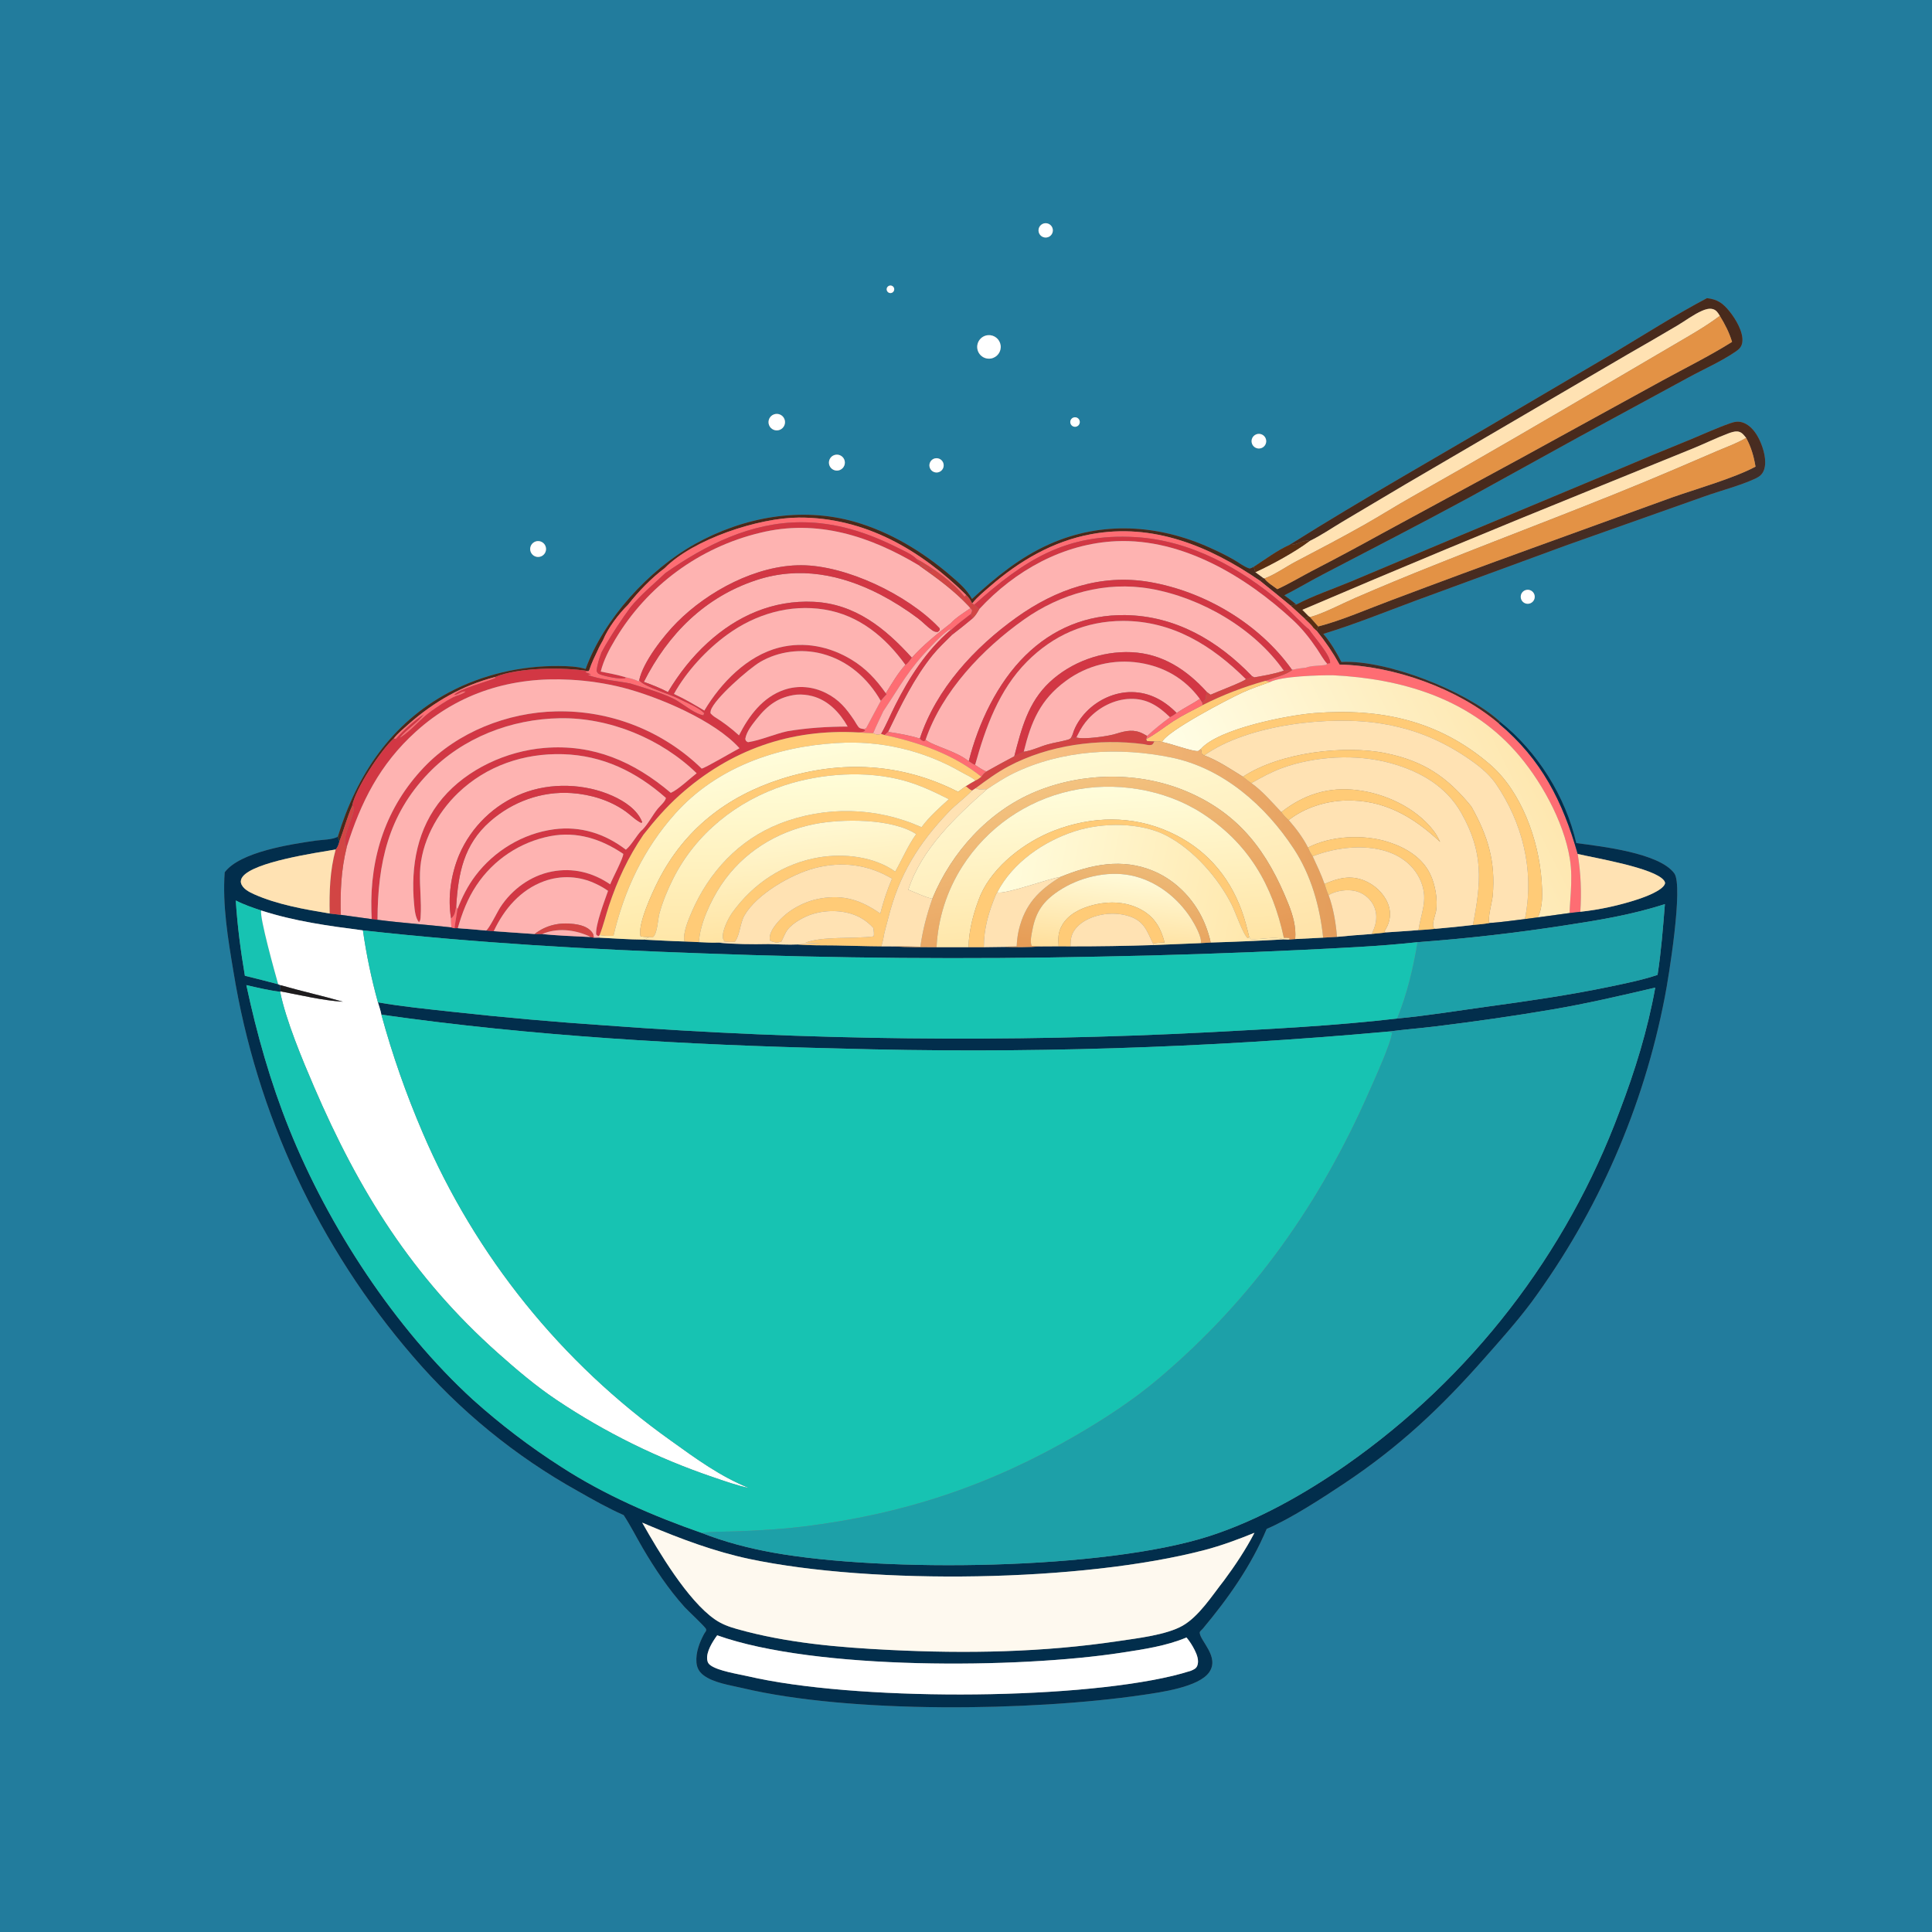 <?xml version="1.0" encoding="utf-8" ?>
<svg xmlns="http://www.w3.org/2000/svg" xmlns:xlink="http://www.w3.org/1999/xlink" width="1024" height="1024">
	<rect width="100%" height="100%" fill="#808080" stroke="none"/>
	<path fill="#227C9D" d="M0 0L1024 0L1024 1024L0 1024L0 0ZM683.501 288.773C676.939 291.688 670.522 296.527 664.482 300.438C663.727 300.781 662.759 301.493 661.954 301.218C659.221 300.286 656.281 297.976 653.726 296.522C649.727 294.246 645.548 292.233 641.354 290.339C613.955 277.964 584.011 276.048 556.202 288.434C540.512 295.422 527.723 305.967 515.189 317.454C512.412 312.409 508.189 308.855 503.873 305.135C489.175 292.464 471.765 281.922 452.99 276.558C424.56 268.435 393.909 274.083 368.383 288.324C343.918 301.972 320.046 328.045 310.396 354.566C305.919 353.175 300.752 353.045 296.09 353.003C276.224 352.825 255.725 357.536 238.15 366.878C207.365 383.242 189.026 410.763 179.062 443.411C176.644 445.077 170.385 445.103 167.348 445.546C154.118 447.477 127.201 451.482 119.093 462.342C117.837 479.637 120.85 497.803 123.708 514.819C135.938 590.298 168.852 660.91 218.795 718.81C243.508 747.655 273.153 771.877 306.344 790.345C314.283 794.866 322.192 799.337 330.558 803.04C334.208 808.615 337.208 814.601 340.567 820.353C346.969 831.316 354.343 842.329 362.841 851.771C364.694 853.829 373.648 862.048 374.217 863.441C374.34 863.743 374.227 864.092 374.232 864.417L373.19 865.994C370.776 870.51 368.72 875.815 369.129 881.044C369.349 883.853 370.465 886.024 372.686 887.766C378.034 891.96 386.987 893.159 393.505 894.709C450.811 908.337 546.852 906.974 605.561 898.364C614.846 897.003 635.465 894.266 640.945 886.259C646.468 878.187 636.127 869.786 635.866 865.375C635.826 864.713 636.956 863.841 637.408 863.362C650.989 847.144 663.137 829.939 671.366 810.342C683.802 805.109 700.83 794.02 712.193 786.458C741.627 766.869 763.462 746.337 786.726 719.963C795.261 710.288 803.936 700.584 811.675 690.25C846.934 642.266 871.078 587.04 882.358 528.572C884.446 518.132 892.262 469.564 887.423 462.908C879.516 452.034 848.593 448.597 835.469 446.848C829.747 422.09 814.921 398.378 795.063 382.541C794.798 382.29 794.535 382.036 794.261 381.794C776.38 365.969 734.99 349.625 710.969 350.844C708.278 345.628 705.209 340.447 701.401 335.967C718.011 330.915 734.22 324.328 750.491 318.281L830.904 288.772L903.203 263.177C911.949 260.033 921.883 257.564 930.286 253.704C932.548 252.664 934.145 251.407 934.979 248.991C936.632 244.2 934.654 237.561 932.534 233.096C930.727 229.29 927.773 225.253 923.586 223.909C921.261 223.163 919.341 223.538 917.105 224.319C909.963 226.812 903.049 230.034 896.056 232.919C882.518 238.377 869.04 243.98 855.623 249.729L774.526 283.61L715.935 308.248C706.437 312.215 696.13 315.667 687.053 320.431C685.061 318.654 682.884 317.11 680.741 315.523C687.659 312.014 694.334 308.013 701.214 304.424C726.87 291.041 752.676 277.783 778.119 264L836.912 231.563L894.798 200.133C903.031 195.629 912.355 191.555 920.063 186.261C921.92 184.986 923.125 183.724 923.448 181.416C924.191 176.11 919.938 169.075 916.693 165.054C913.115 160.621 910.289 158.674 904.728 158.026C888.04 166.845 871.963 177.087 855.777 186.799L804.468 216.96C764.165 240.843 723.166 263.844 683.501 288.773ZM552.493 118.73C550.665 119.67 549.916 121.895 550.805 123.75C551.693 125.604 553.896 126.415 555.775 125.58C557.039 125.018 557.897 123.813 558.016 122.436C558.136 121.058 557.497 119.724 556.348 118.953C555.2 118.183 553.723 118.097 552.493 118.73ZM470.643 151.814C469.821 152.531 469.723 153.772 470.422 154.609C471.12 155.445 472.359 155.57 473.21 154.89C473.778 154.437 474.056 153.712 473.937 152.996C473.818 152.279 473.32 151.683 472.636 151.438C471.953 151.193 471.19 151.337 470.643 151.814ZM523.631 177.654C521.344 177.853 519.35 179.292 518.441 181.4C517.532 183.508 517.854 185.945 519.279 187.745C520.704 189.544 523.003 190.416 525.263 190.014C528.55 189.43 530.794 186.363 530.357 183.054C529.92 179.745 526.956 177.365 523.631 177.654ZM410.099 219.672C407.858 220.557 406.752 223.086 407.626 225.331C408.5 227.577 411.025 228.693 413.274 227.829C415.538 226.96 416.663 224.416 415.784 222.156C414.904 219.896 412.355 218.782 410.099 219.672ZM568.921 221.313C567.687 221.767 567.007 223.092 567.359 224.359C567.71 225.626 568.975 226.412 570.266 226.165C571.201 225.987 571.957 225.298 572.221 224.383C572.484 223.468 572.211 222.483 571.514 221.834C570.817 221.186 569.814 220.984 568.921 221.313ZM665.772 230.245C663.87 231.018 662.9 233.138 663.557 235.083C664.214 237.027 666.271 238.124 668.252 237.586C669.644 237.208 670.712 236.089 671.024 234.68C671.336 233.271 670.841 231.806 669.738 230.875C668.636 229.944 667.108 229.701 665.772 230.245ZM441.99 241.281C440.579 241.854 439.585 243.142 439.389 244.652C439.193 246.162 439.825 247.661 441.043 248.575C442.261 249.489 443.877 249.676 445.272 249.065C447.388 248.138 448.367 245.683 447.469 243.554C446.572 241.426 444.131 240.413 441.99 241.281ZM495.747 242.917C494.392 243.151 493.27 244.103 492.818 245.402C492.365 246.701 492.653 248.144 493.57 249.169C494.487 250.195 495.889 250.642 497.23 250.338C499.231 249.883 500.506 247.917 500.104 245.905C499.701 243.893 497.769 242.568 495.747 242.917ZM283.275 287.258C281.287 288.284 280.451 290.688 281.372 292.726C282.294 294.765 284.65 295.726 286.734 294.912C288.183 294.346 289.201 293.027 289.382 291.483C289.562 289.938 288.876 288.42 287.597 287.536C286.319 286.651 284.656 286.544 283.275 287.258ZM808.722 312.734C807.398 313.108 806.389 314.184 806.102 315.53C805.815 316.876 806.296 318.271 807.352 319.153C808.408 320.035 809.866 320.261 811.139 319.739C812.96 318.992 813.881 316.955 813.24 315.095C812.598 313.235 810.616 312.199 808.722 312.734Z"/>
	<path fill="white" d="M555.775 125.58C553.896 126.415 551.693 125.604 550.805 123.75C549.916 121.895 550.665 119.67 552.493 118.73C553.723 118.097 555.2 118.183 556.348 118.953C557.497 119.724 558.136 121.058 558.016 122.436C557.897 123.813 557.039 125.018 555.775 125.58Z"/>
	<path fill="white" d="M473.21 154.89C472.359 155.57 471.12 155.445 470.422 154.609C469.723 153.772 469.821 152.531 470.643 151.814C471.19 151.337 471.953 151.193 472.636 151.438C473.32 151.683 473.818 152.279 473.937 152.996C474.056 153.712 473.778 154.437 473.21 154.89Z"/>
	<path fill="#482A1C" d="M911.539 167.405C910.59 165.823 909.694 164.319 907.765 163.816C905.898 163.329 903.814 163.988 902.11 164.737C897.534 166.749 893.309 169.99 889.002 172.552C880.398 177.671 871.705 182.661 863.022 187.644L745.078 256.611L711.579 276.503C705.879 279.901 700.03 283.935 694.047 286.782C692.852 286.138 691.982 286.703 690.707 287.032L691.708 286.477C689.215 287.374 686.142 288.936 683.501 288.773C723.166 263.844 764.165 240.843 804.468 216.96L855.777 186.799C871.963 177.087 888.04 166.845 904.728 158.026C910.289 158.674 913.115 160.621 916.693 165.054C919.938 169.075 924.191 176.11 923.448 181.416C923.125 183.724 921.92 184.986 920.063 186.261C912.355 191.555 903.031 195.629 894.798 200.133L836.912 231.563L778.119 264C752.676 277.783 726.87 291.041 701.214 304.424C694.334 308.013 687.659 312.014 680.741 315.523C682.884 317.11 685.061 318.654 687.053 320.431L683.984 320.967C678.656 316.559 673.293 312.196 667.894 307.876L669.428 306.324L670.185 306.606C671.573 308.683 674.964 310.712 677.005 312.274C683.186 309.459 689.096 305.905 695.109 302.734C707.537 296.314 719.875 289.721 732.118 282.955L806.553 242.585L880.663 201.917C893.063 195.1 906.063 188.733 918.025 181.209C916.486 176.154 914.296 171.905 911.539 167.405Z"/>
	<path fill="#FFE2B3" d="M911.539 167.405C904.069 173.054 895.832 177.675 887.768 182.411L857.164 200.363C820.958 221.653 784.783 242.749 748.207 263.401C739.77 268.165 731.576 273.349 723.144 278.124C711.219 284.877 698.989 291.258 686.849 297.622C681.474 300.44 675.829 304.524 670.185 306.606L669.428 306.324L665.312 303.303C673.831 299.385 686.605 292.455 694.047 286.782C700.03 283.935 705.879 279.901 711.579 276.503L745.078 256.611L863.022 187.644C871.705 182.661 880.398 177.671 889.002 172.552C893.309 169.99 897.534 166.749 902.11 164.737C903.814 163.988 905.898 163.329 907.765 163.816C909.694 164.319 910.59 165.823 911.539 167.405Z"/>
	<path fill="#E39245" d="M670.185 306.606C675.829 304.524 681.474 300.44 686.849 297.622C698.989 291.258 711.219 284.877 723.144 278.124C731.576 273.349 739.77 268.165 748.207 263.401C784.783 242.749 820.958 221.653 857.164 200.363L887.768 182.411C895.832 177.675 904.069 173.054 911.539 167.405C914.296 171.905 916.486 176.154 918.025 181.209C906.063 188.733 893.063 195.1 880.663 201.917L806.553 242.585L732.118 282.955C719.875 289.721 707.537 296.314 695.109 302.734C689.096 305.905 683.186 309.459 677.005 312.274C674.964 310.712 671.573 308.683 670.185 306.606Z"/>
	<path fill="white" d="M525.263 190.014C523.003 190.416 520.704 189.544 519.279 187.745C517.854 185.945 517.532 183.508 518.441 181.4C519.35 179.292 521.344 177.853 523.631 177.654C526.956 177.365 529.92 179.745 530.357 183.054C530.794 186.363 528.55 189.43 525.263 190.014Z"/>
	<path fill="white" d="M413.274 227.829C411.025 228.693 408.5 227.577 407.626 225.331C406.752 223.086 407.858 220.557 410.099 219.672C412.355 218.782 414.904 219.896 415.784 222.156C416.663 224.416 415.538 226.96 413.274 227.829Z"/>
	<path fill="white" d="M570.266 226.165C568.975 226.412 567.71 225.626 567.359 224.359C567.007 223.092 567.687 221.767 568.921 221.313C569.814 220.984 570.817 221.186 571.514 221.834C572.211 222.483 572.484 223.468 572.221 224.383C571.957 225.298 571.201 225.987 570.266 226.165Z"/>
	<defs>
		<linearGradient id="gradient_0" gradientUnits="userSpaceOnUse" x1="803.16" y1="266.351" x2="820.665" y2="303.718">
			<stop offset="0" stop-color="#522B15"/>
			<stop offset="1" stop-color="#412D28"/>
		</linearGradient>
	</defs>
	<path fill="url(#gradient_0)" d="M925.487 232.088C924.108 230.422 923.094 228.844 920.753 228.683C919.292 228.582 917.505 229.183 916.151 229.687C909.731 232.077 903.472 235.185 897.11 237.766L843.199 259.648C792.022 280.327 741.054 301.516 690.301 323.213L693.666 326.648L691.567 327.885L683.984 320.967L687.053 320.431C696.13 315.667 706.437 312.215 715.935 308.248L774.526 283.61L855.623 249.729C869.04 243.98 882.518 238.377 896.056 232.919C903.049 230.034 909.963 226.812 917.105 224.319C919.341 223.538 921.261 223.163 923.586 223.909C927.773 225.253 930.727 229.29 932.534 233.096C934.654 237.561 936.632 244.2 934.979 248.991C934.145 251.407 932.548 252.664 930.286 253.704C921.883 257.564 911.949 260.033 903.203 263.177L830.904 288.772L750.491 318.281C734.22 324.328 718.011 330.915 701.401 335.967C705.209 340.447 708.278 345.628 710.969 350.844C734.99 349.625 776.38 365.969 794.261 381.794C794.535 382.036 794.798 382.29 795.063 382.541L794.513 383.581C772.728 364.958 738.786 352.875 709.983 352.229C706.424 345.818 702.484 339.998 697.851 334.313L698.626 332.048C710.882 328.933 725.283 322.625 737.309 318.158C762.093 308.818 786.936 299.635 811.836 290.61L885.948 263.74C898.856 259.183 918.959 253.493 930.461 247.334C929.556 241.87 928.159 236.954 925.487 232.088Z"/>
	<path fill="#FFE2B3" d="M690.301 323.213C741.054 301.516 792.022 280.327 843.199 259.648L897.11 237.766C903.472 235.185 909.731 232.077 916.151 229.687C917.505 229.183 919.292 228.582 920.753 228.683C923.094 228.844 924.108 230.422 925.487 232.088C920.609 234.943 915.196 236.893 910.002 239.097L888.27 248.431C846.082 266.514 802.83 282.419 760.241 299.53C746.143 305.12 732.133 310.929 718.217 316.956C710.85 320.144 701.846 325.023 694.256 327.115L693.666 326.648L690.301 323.213Z"/>
	<path fill="white" d="M668.252 237.586C666.271 238.124 664.214 237.027 663.557 235.083C662.9 233.138 663.87 231.018 665.772 230.245C667.108 229.701 668.636 229.944 669.738 230.875C670.841 231.806 671.336 233.271 671.024 234.68C670.712 236.089 669.644 237.208 668.252 237.586Z"/>
	<path fill="#E39245" d="M925.487 232.088C928.159 236.954 929.556 241.87 930.461 247.334C918.959 253.493 898.856 259.183 885.948 263.74L811.836 290.61C786.936 299.635 762.093 308.818 737.309 318.158C725.283 322.625 710.882 328.933 698.626 332.048L694.256 327.115C701.846 325.023 710.85 320.144 718.217 316.956C732.133 310.929 746.143 305.12 760.241 299.53C802.83 282.419 846.082 266.514 888.27 248.431L910.002 239.097C915.196 236.893 920.609 234.943 925.487 232.088Z"/>
	<path fill="white" d="M445.272 249.065C443.877 249.676 442.261 249.489 441.043 248.575C439.825 247.661 439.193 246.162 439.389 244.652C439.585 243.142 440.579 241.854 441.99 241.281C444.131 240.413 446.572 241.426 447.469 243.554C448.367 245.683 447.388 248.138 445.272 249.065Z"/>
	<path fill="white" d="M497.23 250.338C495.889 250.642 494.487 250.195 493.57 249.169C492.653 248.144 492.365 246.701 492.818 245.402C493.27 244.103 494.392 243.151 495.747 242.917C497.769 242.568 499.701 243.893 500.104 245.905C500.506 247.917 499.231 249.883 497.23 250.338Z"/>
	<path fill="#482A1C" d="M515.189 317.454C527.723 305.967 540.512 295.422 556.202 288.434C584.011 276.048 613.955 277.964 641.354 290.339C645.548 292.233 649.727 294.246 653.726 296.522C656.281 297.976 659.221 300.286 661.954 301.218C662.759 301.493 663.727 300.781 664.482 300.438C664.774 301.384 665.114 302.333 665.312 303.303L669.428 306.324L667.894 307.876C641.158 289.554 611.232 277.029 578.255 283.147C558.019 286.901 540.278 297.324 524.872 310.678C521.603 313.511 517.947 316.454 515.274 319.852C514.403 318.014 513.563 316.76 512.096 315.346C487.919 291.451 458.29 274.153 423.355 274.328C401.979 274.436 367.461 285.764 352.298 301.128C345.319 306.3 338.311 313.588 332.988 320.381C327.935 325.397 322.316 332.728 319.601 339.316C318.659 341.009 317.666 342.683 316.902 344.466C315.224 347.987 313.505 351.459 312.33 355.19L311.924 355.71C298.602 353.576 274.791 353.704 262.368 358.841C245.075 363.31 229.978 371.995 216.638 383.755C213.981 386.097 210.957 388.591 208.764 391.344C201.719 397.743 188.506 417.814 186.624 427.168C183.92 433.323 182.257 439.842 179.86 446.112C179.526 445.233 179.309 444.317 179.062 443.411C189.026 410.763 207.365 383.242 238.15 366.878C255.725 357.536 276.224 352.825 296.09 353.003C300.752 353.045 305.919 353.175 310.396 354.566C320.046 328.045 343.918 301.972 368.383 288.324C393.909 274.083 424.56 268.435 452.99 276.558C471.765 281.922 489.175 292.464 503.873 305.135C508.189 308.855 512.412 312.409 515.189 317.454Z"/>
	<path fill="#FE6D73" d="M485.719 296.175C483.209 293.679 478.986 291.911 475.814 290.319C459.632 282.197 443.094 276.815 424.812 276.804C398.024 276.788 374.036 288.753 352.62 303.763C346.43 309.657 339.57 315.234 334.156 321.867C329.396 328.386 324.954 335.132 320.846 342.08L318.79 345.822C317.569 349.094 316.548 352.152 316.211 355.658C316.772 356.761 316.813 357.004 318.037 357.453C320.94 358.517 328.463 360.159 331.39 359.438L331.559 358.937C333.922 359.514 336.263 359.957 338.409 361.146L338.767 360.612C342.027 364.388 355.279 367.795 360.52 370.734C364.545 372.721 370.188 374.857 373.296 378.06C373.218 378.161 373.111 378.246 373.062 378.364C372.963 378.6 372.927 378.858 372.86 379.105C369.015 378.714 362.721 373.792 359.274 371.637C353.41 367.915 340.903 364.4 334.042 362.247C327.022 360.877 317.981 360.207 311.48 357.715L313.202 357.409C312.261 357.02 311.318 356.668 310.364 356.314L310.601 355.926L311.924 355.71L312.33 355.19C313.505 351.459 315.224 347.987 316.902 344.466C317.666 342.683 318.659 341.009 319.601 339.316C322.316 332.728 327.935 325.397 332.988 320.381C338.311 313.588 345.319 306.3 352.298 301.128C367.461 285.764 401.979 274.436 423.355 274.328C458.29 274.153 487.919 291.451 512.096 315.346L511.206 316.303C505.141 308.431 494.441 301.014 485.719 296.175Z"/>
	<path fill="#D23744" d="M485.719 296.175C486.418 298.312 491.982 301.323 494.038 302.414L494.134 303.069C493.046 303.015 492.745 302.955 491.957 302.175C491.779 301.999 491.665 301.768 491.499 301.58C490.51 300.46 489.083 299.841 487.782 299.145L487.099 299.69C461.184 284.166 433.029 274.957 402.809 282.412C370.68 290.12 343.023 310.473 326.112 338.858C322.897 344.2 319.935 349.856 318.41 355.934C322.79 356.858 327.276 357.632 331.559 358.937L331.39 359.438C328.463 360.159 320.94 358.517 318.037 357.453C316.813 357.004 316.772 356.761 316.211 355.658C316.548 352.152 317.569 349.094 318.79 345.822L320.846 342.08C324.954 335.132 329.396 328.386 334.156 321.867C339.57 315.234 346.43 309.657 352.62 303.763C374.036 288.753 398.024 276.788 424.812 276.804C443.094 276.815 459.632 282.197 475.814 290.319C478.986 291.911 483.209 293.679 485.719 296.175Z"/>
	<path fill="#FEB3B1" d="M318.41 355.934C319.935 349.856 322.897 344.2 326.112 338.858C343.023 310.473 370.68 290.12 402.809 282.412C433.029 274.957 461.184 284.166 487.099 299.69C496.521 306.357 505.388 312.738 513.344 321.185L514.367 322.338C510.982 324.681 506.606 327.355 503.859 330.377C496.79 335.892 489.273 341.895 483.298 348.59C469.196 332.975 453.181 320.006 431.228 318.968C409.748 317.953 390.685 326.38 374.981 340.748C366.643 348.377 359.816 357.132 354.021 366.812C349.894 364.673 345.646 362.945 341.258 361.412C354.071 336.095 373.598 316.408 401 307.439C423.584 300.048 445.729 304.396 466.491 315.073C473.554 318.771 480.304 323.038 486.675 327.831C489.204 329.756 491.407 332.211 494.005 334.004C495.022 334.706 495.799 334.999 497.059 334.935L498.021 334.043C498.044 332.749 498.266 333.273 497.386 332.356C481.018 315.289 448.613 299.654 424.724 299.583C400.931 299.513 375.27 313.286 358.811 329.836C351.817 336.869 340.819 350.792 338.767 360.612L338.409 361.146C336.263 359.957 333.922 359.514 331.559 358.937C327.276 357.632 322.79 356.858 318.41 355.934Z"/>
	<path fill="#FE6D73" d="M515.274 319.852C517.947 316.454 521.603 313.511 524.872 310.678C540.278 297.324 558.019 286.901 578.255 283.147C611.232 277.029 641.158 289.554 667.894 307.876C673.293 312.196 678.656 316.559 683.984 320.967L691.567 327.885C693.032 329.361 695.021 330.953 696.122 332.694L697.851 334.313C702.484 339.998 706.424 345.818 709.983 352.229C738.786 352.875 772.728 364.958 794.513 383.581C817.148 402.663 828.24 424.712 836.2 452.614C837.885 462.854 838.312 472.902 837.599 483.258L831.911 483.928C832.014 480.255 832.356 476.566 832.564 472.895C832.904 466.884 833.009 461.02 832.036 455.06C828.775 435.104 816.268 412.704 802.869 397.814C777.84 369.999 742.677 359.668 706.368 357.895C699.356 357.856 679.11 358.346 673.052 361.524L670.709 360.841C674.746 359.377 681.87 357.693 685.084 354.974C687.471 354.43 689.751 354.096 692.182 353.873C695.015 352.684 699.767 352.989 702.995 352.342L703.357 351.718L704.971 351.468C705.561 347.571 696.117 337.282 693.78 333.512C691.895 332.507 682.082 322.051 679.354 319.717C657.661 301.159 630.971 286.423 601.964 284.687C564.842 282.466 542.858 296.962 516.379 320.5L515.274 319.852Z"/>
	<path fill="#D23744" d="M516.379 320.5C542.858 296.962 564.842 282.466 601.964 284.687C630.971 286.423 657.661 301.159 679.354 319.717C682.082 322.051 691.895 332.507 693.78 333.512C696.117 337.282 705.561 347.571 704.971 351.468L703.357 351.718C701.338 349.53 699.763 346.507 698.071 344.009C694.275 338.405 690.233 333.243 685.255 328.628C660.379 305.569 626.754 285.35 591.756 286.84C563.601 288.038 537.922 302.415 519.042 322.84L516.379 320.5Z"/>
	<path fill="#592E12" d="M683.501 288.773C686.142 288.936 689.215 287.374 691.708 286.477L690.707 287.032C691.982 286.703 692.852 286.138 694.047 286.782C686.605 292.455 673.831 299.385 665.312 303.303C665.114 302.333 664.774 301.384 664.482 300.438C670.522 296.527 676.939 291.688 683.501 288.773Z"/>
	<path fill="#FEB3B1" d="M519.042 322.84C537.922 302.415 563.601 288.038 591.756 286.84C626.754 285.35 660.379 305.569 685.255 328.628C690.233 333.243 694.275 338.405 698.071 344.009C699.763 346.507 701.338 349.53 703.357 351.718L702.995 352.342C699.767 352.989 695.015 352.684 692.182 353.873C689.751 354.096 687.471 354.43 685.084 354.974L684.67 354.843C667.43 330.589 638.509 313.491 609.303 308.473C583.502 304.039 559.658 312.33 538.767 327.26C516.503 343.173 496.219 365.138 487.532 391.461C482.029 389.719 476.386 388.764 470.69 387.921C477.378 373.998 484.563 359.218 494.354 347.156C497.451 343.341 501.135 339.945 504.601 336.468C508.359 333.597 512.051 330.64 515.674 327.6C517.148 326.18 518.031 324.596 519.042 322.84Z"/>
	<path fill="white" d="M286.734 294.912C284.65 295.726 282.294 294.765 281.372 292.726C280.451 290.688 281.287 288.284 283.275 287.258C284.656 286.544 286.319 286.651 287.597 287.536C288.876 288.42 289.562 289.938 289.382 291.483C289.201 293.027 288.183 294.346 286.734 294.912Z"/>
	<path fill="#D24544" d="M487.099 299.69L487.782 299.145C489.083 299.841 490.51 300.46 491.499 301.58C491.665 301.768 491.779 301.999 491.957 302.175C492.745 302.955 493.046 303.015 494.134 303.069L494.038 302.414C491.982 301.323 486.418 298.312 485.719 296.175C494.441 301.014 505.141 308.431 511.206 316.303L512.096 315.346C513.563 316.76 514.403 318.014 515.274 319.852L516.379 320.5L519.042 322.84C518.031 324.596 517.148 326.18 515.674 327.6C514.97 326.916 514.785 326.427 514.501 325.495C514.874 324.774 514.998 324.298 515.161 323.516L514.367 322.338L513.344 321.185C505.388 312.738 496.521 306.357 487.099 299.69Z"/>
	<path fill="#D23744" d="M354.021 366.812C359.816 357.132 366.643 348.377 374.981 340.748C390.685 326.38 409.748 317.953 431.228 318.968C453.181 320.006 469.196 332.975 483.298 348.59C482.673 349.414 480.867 352.167 479.869 352.37C469.267 337.638 455.264 326.013 436.919 323.061C418.537 320.103 400.379 325.533 385.47 336.354C374.44 344.36 363.835 355.865 357.205 367.801C362.745 370.347 368.105 373.454 373.311 376.621C382.025 362.018 395.987 347.51 413.014 343.22C426.298 339.874 439.757 342.606 451.358 349.659C458.967 354.285 464.438 360.188 469.497 367.428L469.911 367.973C468.847 369.12 467.81 370.265 466.826 371.481C459.904 359.424 449.382 350.108 435.749 346.515C424.899 343.656 412.644 345.149 402.94 350.837C397.012 354.312 378.676 370.277 376.756 376.506C376.575 377.092 376.592 377.453 376.571 378.029C377.168 378.694 377.73 379.229 378.45 379.76C383.202 382.708 387.553 385.972 391.675 389.753C396.936 379.375 404.297 369.418 415.783 365.562C423.07 363.116 430.886 363.87 437.71 367.281C444.707 370.78 448.421 375.344 452.706 381.715C453.371 382.703 454.562 384.997 455.423 385.707C455.97 386.157 457.207 386.321 457.899 386.429L458.588 387.315C457.384 388.117 456.468 388.072 455.068 388.209C418.89 386.151 387.021 397.426 360.104 421.533C353.04 427.859 346.872 434.966 341.032 442.416C332.929 454.306 327.22 466.581 322.703 480.211C321.033 485.251 319.771 490.727 317.798 495.628L317.46 496.133C316.321 495.838 316.819 496.122 315.977 495.263C315.544 490.11 320.437 477.484 322.275 472.167C320.293 470.772 318.193 469.554 315.997 468.528C307.361 464.304 297.378 463.78 288.347 467.076C275.892 471.606 267.18 481.818 261.694 493.551C260.298 493.576 259.023 493.427 257.651 493.219C259.307 492.177 263.588 483.305 265.199 480.831C271.397 471.313 281.301 464.106 292.499 461.932C303.608 459.776 314.159 462.392 323.404 468.721C324.544 465.691 330.488 454.645 330.344 452.567C318.637 444.668 305.759 440.484 291.614 443.181C275.597 446.303 261.501 455.717 252.483 469.316C247.806 476.33 244.943 483.906 242.631 491.964L240.908 492C241.311 488.637 241.987 485.271 242.444 481.905C244.906 475.529 247.83 469.659 251.955 464.181C261.885 450.994 277.165 441.727 293.613 439.549C307.671 437.687 320.599 441.827 331.73 450.351C334.784 447.802 337.147 443.188 339.979 440.177C340.1 440.097 340.238 440.037 340.341 439.935C343.454 436.858 345.797 432.084 348.632 428.619C349.859 427.12 352.771 424.676 352.937 422.895C337.225 409.027 319.465 400.344 298.272 399.733C277.66 399.139 257.813 405.894 242.821 420.262C231.591 431.024 223.105 446.686 222.609 462.488C222.369 470.137 223.451 478.057 222.955 485.596C222.877 486.773 222.935 487.963 222.043 488.775C220.148 486.595 219.747 482.105 219.485 479.254C217.624 459.056 221.12 438.909 234.549 423.041C247.611 407.606 268.512 398.089 288.465 396.427C314.524 394.256 335.96 403.671 355.541 420.214C359.464 418.546 365.618 412.647 369.245 409.845C350.393 391.518 323.052 380.237 296.719 380.68C270.834 381.115 245.239 390.97 227.129 409.767C205.7 432.01 200.196 457.662 200.094 487.517L197.014 487.156C196.936 485.733 196.879 484.309 196.842 482.884C196.024 454.07 204.663 427.721 224.726 406.66C242.521 387.981 269.016 377.611 294.573 377.05C323.373 376.352 351.242 387.276 371.895 407.359C373.192 407.386 389.181 397.987 391.94 396.578C378.797 381.904 349.277 369.424 330.113 364.457C320.982 362.166 311.651 360.767 302.25 360.277C271.492 358.553 243.384 367.004 220.398 387.804C201.349 405.042 191.329 424.925 183.767 449.026C180.113 445.097 187.932 432.666 187.574 427.814L186.624 427.168C188.506 417.814 201.719 397.743 208.764 391.344C209.307 391.662 208.955 391.537 209.879 391.456C214.126 386.756 219.414 381.995 224.709 378.537C221.36 383.153 215.671 386.415 211.909 391.001C217.961 387.342 222.82 380.854 228.727 376.738C232.328 374.228 236.275 371.499 240.182 369.526C242.129 368.543 245.16 368.026 246.702 366.549C244.216 366.252 242.891 368.49 240.585 368.33C243.749 364.925 257.474 361.469 262.465 359.368L262.368 358.841C274.791 353.704 298.602 353.576 311.924 355.71L310.601 355.926L310.364 356.314C311.318 356.668 312.261 357.02 313.202 357.409L311.48 357.715C317.981 360.207 327.022 360.877 334.042 362.247C340.903 364.4 353.41 367.915 359.274 371.637C362.721 373.792 369.015 378.714 372.86 379.105C372.927 378.858 372.963 378.6 373.062 378.364C373.111 378.246 373.218 378.161 373.296 378.06C370.188 374.857 364.545 372.721 360.52 370.734C355.279 367.795 342.027 364.388 338.767 360.612C340.819 350.792 351.817 336.869 358.811 329.836C375.27 313.286 400.931 299.513 424.724 299.583C448.613 299.654 481.018 315.289 497.386 332.356C498.266 333.273 498.044 332.749 498.021 334.043L497.059 334.935C495.799 334.999 495.022 334.706 494.005 334.004C491.407 332.211 489.204 329.756 486.675 327.831C480.304 323.038 473.554 318.771 466.491 315.073C445.729 304.396 423.584 300.048 401 307.439C373.598 316.408 354.071 336.095 341.258 361.412C345.646 362.945 349.894 364.673 354.021 366.812ZM422.231 368.181C412.853 369.253 406.84 373.716 401.123 380.956C398.699 384.027 395.636 387.73 395.006 391.673C395.415 392.876 395.354 392.805 396.487 393.38C403.465 392.265 410.294 389.111 417.28 387.568C427.929 385.769 438.483 385.129 449.269 385.091C445.159 377.751 438.926 371.15 430.519 368.959C427.865 368.268 424.968 367.97 422.231 368.181Z"/>
	<path fill="#D23744" d="M680.421 355.465C664.749 333.011 636.508 316.708 609.702 312.042C585.959 307.91 562.185 314.595 542.708 328.382C520.807 343.883 499.353 366.437 490.588 392.083L490.376 392.57L489.528 392.876C488.463 392.454 488.258 392.34 487.532 391.461C496.219 365.138 516.503 343.173 538.767 327.26C559.658 312.33 583.502 304.039 609.303 308.473C638.509 313.491 667.43 330.589 684.67 354.843C683.287 355.25 681.851 355.316 680.421 355.465Z"/>
	<path fill="#FEB3B1" d="M490.588 392.083C499.353 366.437 520.807 343.883 542.708 328.382C562.185 314.595 585.959 307.91 609.702 312.042C636.508 316.708 664.749 333.011 680.421 355.465C675.572 357.2 669.841 358.109 664.759 359.015L663.543 358.336C645.479 339.548 623.033 326.416 596.41 326.019C576.085 325.717 558.094 333.097 543.6 347.292C528.58 362.003 518.532 383.284 513.462 403.447C506.359 397.822 494.865 395.518 490.588 392.083Z"/>
	<path fill="white" d="M811.139 319.739C809.866 320.261 808.408 320.035 807.352 319.153C806.296 318.271 805.815 316.876 806.102 315.53C806.389 314.184 807.398 313.108 808.722 312.734C810.616 312.199 812.598 313.235 813.24 315.095C813.881 316.955 812.96 318.992 811.139 319.739Z"/>
	<path fill="#FEB3B1" d="M357.205 367.801C363.835 355.865 374.44 344.36 385.47 336.354C400.379 325.533 418.537 320.103 436.919 323.061C455.264 326.013 469.267 337.638 479.869 352.37C475.807 356.858 472.687 362.302 469.497 367.428C464.438 360.188 458.967 354.285 451.358 349.659C439.757 342.606 426.298 339.874 413.014 343.22C395.987 347.51 382.025 362.018 373.311 376.621C368.105 373.454 362.745 370.347 357.205 367.801Z"/>
	<path fill="#FE6D73" d="M503.859 330.377C506.606 327.355 510.982 324.681 514.367 322.338L515.161 323.516C514.998 324.298 514.874 324.774 514.501 325.495C510.887 328.27 507.253 330.998 503.904 334.095L503.607 334.088L503.536 333.488C499.984 335.782 496.801 339.14 493.856 342.177C481.382 355.037 477.684 362.75 468.147 376.993C466.379 380.872 464.413 384.678 462.825 388.636C460.228 388.566 457.657 388.41 455.068 388.209C456.468 388.072 457.384 388.117 458.588 387.315L457.899 386.429L459.106 385.89L463.097 378.411C464.312 376.086 465.555 373.776 466.826 371.481C467.81 370.265 468.847 369.12 469.911 367.973L469.497 367.428C472.687 362.302 475.807 356.858 479.869 352.37C480.867 352.167 482.673 349.414 483.298 348.59C489.273 341.895 496.79 335.892 503.859 330.377Z"/>
	<path fill="#D23744" d="M503.904 334.095C507.253 330.998 510.887 328.27 514.501 325.495C514.785 326.427 514.97 326.916 515.674 327.6C512.051 330.64 508.359 333.597 504.601 336.468C504.234 335.7 504.098 334.921 503.904 334.095Z"/>
	<path fill="#D23744" d="M513.462 403.447C518.532 383.284 528.58 362.003 543.6 347.292C558.094 333.097 576.085 325.717 596.41 326.019C623.033 326.416 645.479 339.548 663.543 358.336C662.286 359.553 662.065 359.611 660.343 359.971C642.313 342.07 621.439 329.094 595.247 329.097C575.423 329.1 558.213 336.707 544.286 350.734C529.472 365.655 522.341 385.586 516.832 405.422C515.712 405.117 514.461 404.076 513.462 403.447Z"/>
	<path fill="#592E12" d="M691.567 327.885L693.666 326.648L694.256 327.115L698.626 332.048L697.851 334.313L696.122 332.694C695.021 330.953 693.032 329.361 691.567 327.885Z"/>
	<path fill="#FEB3B1" d="M516.832 405.422C522.341 385.586 529.472 365.655 544.286 350.734C558.213 336.707 575.423 329.1 595.247 329.097C621.439 329.094 642.313 342.07 660.343 359.971C659.086 361.358 644.74 366.755 641.653 368.202C640.954 367.744 640.303 367.298 639.648 366.775C628.949 354.945 616.034 346.415 599.644 345.677C584.032 344.973 567.75 350.843 556.346 361.538C544.875 372.296 541.408 386.176 537.593 400.837C532.651 403.458 527.741 406.141 522.866 408.884C520.753 408.19 518.71 406.616 516.832 405.422Z"/>
	<path fill="#FEB3B1" d="M468.147 376.993C477.684 362.75 481.382 355.037 493.856 342.177C496.801 339.14 499.984 335.782 503.536 333.488L503.607 334.088C491.001 344.876 481.908 359.072 474.502 373.784C471.975 378.802 469.793 384.129 466.99 388.986C466.859 389.038 466.733 389.104 466.597 389.141C464.97 389.58 464.265 389.29 462.825 388.636C464.413 384.678 466.379 380.872 468.147 376.993Z"/>
	<path fill="#D23744" d="M503.607 334.088L503.904 334.095C504.098 334.921 504.234 335.7 504.601 336.468C501.135 339.945 497.451 343.341 494.354 347.156C484.563 359.218 477.378 373.998 470.69 387.921L468.841 389.582L466.99 388.986C469.793 384.129 471.975 378.802 474.502 373.784C481.908 359.072 491.001 344.876 503.607 334.088Z"/>
	<path fill="#FEB3B1" d="M378.45 379.76C377.73 379.229 377.168 378.694 376.571 378.029C376.592 377.453 376.575 377.092 376.756 376.506C378.676 370.277 397.012 354.312 402.94 350.837C412.644 345.149 424.899 343.656 435.749 346.515C449.382 350.108 459.904 359.424 466.826 371.481C465.555 373.776 464.312 376.086 463.097 378.411L459.106 385.89L457.899 386.429C457.207 386.321 455.97 386.157 455.423 385.707C454.562 384.997 453.371 382.703 452.706 381.715C448.421 375.344 444.707 370.78 437.71 367.281C430.886 363.87 423.07 363.116 415.783 365.562C404.297 369.418 396.936 379.375 391.675 389.753C387.553 385.972 383.202 382.708 378.45 379.76Z"/>
	<path fill="#D23744" d="M537.593 400.837C541.408 386.176 544.875 372.296 556.346 361.538C567.75 350.843 584.032 344.973 599.644 345.677C616.034 346.415 628.949 354.945 639.648 366.775C639.58 367.031 639.506 367.285 639.444 367.542C639.205 368.541 639.147 369.366 639.104 370.382C638.508 371.187 637.993 371.836 637.206 372.459L635.937 370.43C628.07 359.732 617.101 353.367 603.97 351.306C590.212 349.149 576.164 352.595 564.966 360.874C551.354 370.842 546.502 382.54 542.613 398.432C540.942 399.199 539.178 399.903 537.593 400.837Z"/>
	<path fill="#FEB3B1" d="M542.613 398.432C546.502 382.54 551.354 370.842 564.966 360.874C576.164 352.595 590.212 349.149 603.97 351.306C617.101 353.367 628.07 359.732 635.937 370.43C631.945 373.093 627.627 375.218 623.633 377.885C617.172 371.295 609.288 366.925 599.866 366.822C590.919 366.724 582.012 370.819 575.827 377.185C572.69 380.414 569.874 384.637 568.607 388.976C567.931 390.417 567.87 391.484 566.254 391.972C562.71 393.042 558.906 393.534 555.307 394.545C551.247 395.686 546.724 397.909 542.613 398.432Z"/>
	<path fill="#D24544" d="M680.421 355.465C681.851 355.316 683.287 355.25 684.67 354.843L685.084 354.974C681.87 357.693 674.746 359.377 670.709 360.841C659.047 364.13 648.165 368.299 637.346 373.753L637.206 372.459C637.993 371.836 638.508 371.187 639.104 370.382C639.147 369.366 639.205 368.541 639.444 367.542C639.506 367.285 639.58 367.031 639.648 366.775C640.303 367.298 640.954 367.744 641.653 368.202C644.74 366.755 659.086 361.358 660.343 359.971C662.065 359.611 662.286 359.553 663.543 358.336L664.759 359.015C669.841 358.109 675.572 357.2 680.421 355.465Z"/>
	<defs>
		<linearGradient id="gradient_1" gradientUnits="userSpaceOnUse" x1="804.929" y1="394.94" x2="655.749" y2="469.76">
			<stop offset="0" stop-color="#FEE7B0"/>
			<stop offset="1" stop-color="#FFFEE6"/>
		</linearGradient>
	</defs>
	<path fill="url(#gradient_1)" d="M673.052 361.524C679.11 358.346 699.356 357.856 706.368 357.895C742.677 359.668 777.84 369.999 802.869 397.814C816.268 412.704 828.775 435.104 832.036 455.06C833.009 461.02 832.904 466.884 832.564 472.895C832.356 476.566 832.014 480.255 831.911 483.928L815.096 486.229C817.945 480.352 817.525 472.942 817.064 466.609C815.5 445.124 806.358 419.432 789.633 405.078C762.507 381.799 731.821 375.276 696.888 377.931C683.208 378.97 645.814 386.107 636.453 397.023L635.014 398.081C632.023 398.401 620.317 393.994 615.974 393.278C616 393.203 616.017 393.123 616.052 393.052C618.857 387.35 650.565 370.735 658.312 367.17C663.082 364.975 668.11 363.288 673.052 361.524Z"/>
	<path fill="#FE6D73" d="M208.764 391.344C210.957 388.591 213.981 386.097 216.638 383.755C229.978 371.995 245.075 363.31 262.368 358.841L262.465 359.368C257.474 361.469 243.749 364.925 240.585 368.33C242.891 368.49 244.216 366.252 246.702 366.549C245.16 368.026 242.129 368.543 240.182 369.526C236.275 371.499 232.328 374.228 228.727 376.738C222.82 380.854 217.961 387.342 211.909 391.001C215.671 386.415 221.36 383.153 224.709 378.537C219.414 381.995 214.126 386.756 209.879 391.456C208.955 391.537 209.307 391.662 208.764 391.344Z"/>
	<path fill="#FEB3B1" d="M371.895 407.359C351.242 387.276 323.373 376.352 294.573 377.05C269.016 377.611 242.521 387.981 224.726 406.66C204.663 427.721 196.024 454.07 196.842 482.884C196.879 484.309 196.936 485.733 197.014 487.156L180.608 484.879C180.322 472.506 180.779 461.12 183.767 449.026C191.329 424.925 201.349 405.042 220.398 387.804C243.384 367.004 271.492 358.553 302.25 360.277C311.651 360.767 320.982 362.166 330.113 364.457C349.277 369.424 378.797 381.904 391.94 396.578C389.181 397.987 373.192 407.386 371.895 407.359Z"/>
	<path fill="#FFCB77" d="M637.346 373.753C648.165 368.299 659.047 364.13 670.709 360.841L673.052 361.524C668.11 363.288 663.082 364.975 658.312 367.17C650.565 370.735 618.857 387.35 616.052 393.052C616.017 393.123 616 393.203 615.974 393.278C614.35 392.845 613.493 392.714 611.842 393.013C610.466 392.998 609.197 392.937 607.837 392.735L607.481 391.756C612.504 389.147 616.905 385.471 621.645 382.396C626.637 379.158 632.075 376.504 637.346 373.753Z"/>
	<path fill="#D23744" d="M568.607 388.976C569.874 384.637 572.69 380.414 575.827 377.185C582.012 370.819 590.919 366.724 599.866 366.822C609.288 366.925 617.172 371.295 623.633 377.885C622.512 378.81 621.391 379.474 620.113 380.161C614.046 374.223 607.867 370.158 598.997 370.413C590.626 370.654 582.469 374.871 576.867 380.998C574.539 383.545 572.913 386.149 571.367 389.22L570.516 390.879C569.743 390.748 569.38 391.288 568.76 391.723L568.607 388.976Z"/>
	<path fill="#FEB3B1" d="M417.28 387.568C410.294 389.111 403.465 392.265 396.487 393.38C395.354 392.805 395.415 392.876 395.006 391.673C395.636 387.73 398.699 384.027 401.123 380.956C406.84 373.716 412.853 369.253 422.231 368.181C424.968 367.97 427.865 368.268 430.519 368.959C438.926 371.15 445.159 377.751 449.269 385.091C438.483 385.129 427.929 385.769 417.28 387.568Z"/>
	<path fill="#FE6D73" d="M635.937 370.43L637.206 372.459L637.346 373.753C632.075 376.504 626.637 379.158 621.645 382.396C616.905 385.471 612.504 389.147 607.481 391.756L607.999 390.052C611.866 386.5 615.862 383.243 620.113 380.161C621.391 379.474 622.512 378.81 623.633 377.885C627.627 375.218 631.945 373.093 635.937 370.43Z"/>
	<path fill="#FEB3B1" d="M570.516 390.879L571.367 389.22C572.913 386.149 574.539 383.545 576.867 380.998C582.469 374.871 590.626 370.654 598.997 370.413C607.867 370.158 614.046 374.223 620.113 380.161C615.862 383.243 611.866 386.5 607.999 390.052C607.282 389.637 606.555 389.239 605.82 388.856C601.046 386.408 596.888 387.26 592.012 388.761C587.79 390.243 574.419 392.056 570.516 390.879Z"/>
	<path fill="#FFCB77" d="M636.453 397.023C645.814 386.107 683.208 378.97 696.888 377.931C731.821 375.276 762.507 381.799 789.633 405.078C806.358 419.432 815.5 445.124 817.064 466.609C817.525 472.942 817.945 480.352 815.096 486.229L808.174 487.132C808.291 486.638 808.415 486.144 808.509 485.645C813.13 460.848 806.917 435.893 792.732 415.281L792.458 414.89C788.591 409.486 782.871 405.137 777.402 401.467C763.406 392.074 749.38 386.392 732.637 383.602C705.122 379.019 661.137 383.988 638.33 400.376C638.302 400.37 638.272 400.37 638.246 400.358C636.095 399.402 637.368 398.884 636.453 397.023Z"/>
	<path fill="#FEB3B1" d="M200.094 487.517C200.196 457.662 205.7 432.01 227.129 409.767C245.239 390.97 270.834 381.115 296.719 380.68C323.052 380.237 350.393 391.518 369.245 409.845C365.618 412.647 359.464 418.546 355.541 420.214C335.96 403.671 314.524 394.256 288.465 396.427C268.512 398.089 247.611 407.606 234.549 423.041C221.12 438.909 217.624 459.056 219.485 479.254C219.747 482.105 220.148 486.595 222.043 488.775C222.935 487.963 222.877 486.773 222.955 485.596C223.451 478.057 222.369 470.137 222.609 462.488C223.105 446.686 231.591 431.024 242.821 420.262C257.813 405.894 277.66 399.139 298.272 399.733C319.465 400.344 337.225 409.027 352.937 422.895C352.771 424.676 349.859 427.12 348.632 428.619C345.797 432.084 343.454 436.858 340.341 439.935C340.238 440.037 340.1 440.097 339.979 440.177C337.147 443.188 334.784 447.802 331.73 450.351C320.599 441.827 307.671 437.687 293.613 439.549C277.165 441.727 261.885 450.994 251.955 464.181C247.83 469.659 244.906 475.529 242.444 481.905L241.786 480.491C242.882 462.937 245.753 447.658 259.684 435.401C271.635 424.886 287.119 419.255 303.002 420.351C313.105 421.049 323.374 424.192 331.657 430.114C334.397 432.073 336.888 434.765 339.947 436.174L340.36 435.706C337.801 429.079 330.885 424.632 324.693 421.844C310.131 415.287 291.883 414.651 277.013 420.5C261.936 426.43 249.841 438.12 243.402 452.987C239.049 463.25 237.18 475.722 239.069 486.761C239.11 488.36 239.124 489.962 239.257 491.557C226.215 490.072 213.119 489.202 200.094 487.517Z"/>
	<path fill="#FFE2B3" d="M638.33 400.376C661.137 383.988 705.122 379.019 732.637 383.602C749.38 386.392 763.406 392.074 777.402 401.467C782.871 405.137 788.591 409.486 792.458 414.89L792.732 415.281C806.917 435.893 813.13 460.848 808.509 485.645C808.415 486.144 808.291 486.638 808.174 487.132C801.936 487.869 795.632 488.827 789.368 489.228C788.351 486.742 790.884 478.027 791.175 474.725C792.775 456.57 788.579 443.022 779.85 427.464C767.154 411.868 754.696 403.371 734.563 399.237C712.297 394.665 678.077 398.921 658.789 411.679C652.042 407.503 645.793 403.238 638.33 400.376Z"/>
	<path fill="#022E4C" d="M795.063 382.541C814.921 398.378 829.747 422.09 835.469 446.848C848.593 448.597 879.516 452.034 887.423 462.908C892.262 469.564 884.446 518.132 882.358 528.572C871.078 587.04 846.934 642.266 811.675 690.25C803.936 700.584 795.261 710.288 786.726 719.963C763.462 746.337 741.627 766.869 712.193 786.458C700.83 794.02 683.802 805.109 671.366 810.342C663.137 829.939 650.989 847.144 637.408 863.362C636.956 863.841 635.826 864.713 635.866 865.375C636.127 869.786 646.468 878.187 640.945 886.259C635.465 894.266 614.846 897.003 605.561 898.364C546.852 906.974 450.811 908.337 393.505 894.709C386.987 893.159 378.034 891.96 372.686 887.766C370.465 886.024 369.349 883.853 369.129 881.044C368.72 875.815 370.776 870.51 373.19 865.994L374.232 864.417C374.227 864.092 374.34 863.743 374.217 863.441C373.648 862.048 364.694 853.829 362.841 851.771C354.343 842.329 346.969 831.316 340.567 820.353C337.208 814.601 334.208 808.615 330.558 803.04C322.192 799.337 314.283 794.866 306.344 790.345C273.153 771.877 243.508 747.655 218.795 718.81C168.852 660.91 135.938 590.298 123.708 514.819C120.85 497.803 117.837 479.637 119.093 462.342C127.201 451.482 154.118 447.477 167.348 445.546C170.385 445.103 176.644 445.077 179.062 443.411C179.309 444.317 179.526 445.233 179.86 446.112C179.4 447.784 179.072 448.924 177.913 450.237C167.242 452.068 134.498 456.818 128.557 464.725C127.844 465.673 127.427 466.874 127.748 468.055C128.555 471.029 132.115 472.821 134.705 473.983C146.876 479.445 161.613 482.007 174.726 484.186L180.608 484.879L197.014 487.156L200.094 487.517C213.119 489.202 226.215 490.072 239.257 491.557L240.908 492L242.631 491.964C247.644 492.31 252.651 492.728 257.651 493.219C259.023 493.427 260.298 493.576 261.694 493.551L283.331 495.051L287.363 495.083C295.85 495.902 304.438 496.234 312.955 496.646L314.689 496.996L317.592 496.974C325.376 497.364 333.237 497.956 341.027 498.012C348.279 498.346 355.553 498.822 362.809 499.004C365.353 499.116 367.923 499.164 370.46 499.353C373.719 499.449 377.13 499.764 380.376 499.598C389.135 500.463 398.54 500.553 407.346 500.37C412.426 500.466 417.715 500.842 422.778 500.59C429.396 501.168 436.12 500.996 442.761 501.099C450.898 501.225 459.046 501.543 467.181 501.586L473.376 501.614C481.019 502.105 488.74 502.007 496.399 502.037L513.339 502.026L521.461 502.031L532.38 501.884C538.719 502.057 545.193 502.111 551.513 501.616L561.113 501.563L567.376 501.593C582.07 501.611 596.763 501.38 611.449 500.902L636.467 499.871L641.699 499.568C654.582 499.188 667.459 498.631 680.327 497.899L683.051 498.003L686.48 497.723L701.288 496.975L708.62 496.555C714.756 495.965 720.9 495.459 727.05 495.035C729.496 494.699 731.958 494.642 734.393 494.207C740.202 493.864 746.009 493.401 751.813 492.987C754.849 492.787 757.887 492.618 760.911 492.277C767.505 491.719 774.089 491.044 780.659 490.252C783.573 489.978 786.487 489.753 789.368 489.228C795.632 488.827 801.936 487.869 808.174 487.132L815.096 486.229L831.911 483.928L837.599 483.258C847.766 482.197 858.813 479.758 868.5 476.522C871.955 475.368 881.037 472.059 882.422 468.508C882.673 467.862 882.343 467.2 881.947 466.675C876.902 459.995 845.284 454.766 836.2 452.614C828.24 424.712 817.148 402.663 794.513 383.581L795.063 382.541ZM138.429 482.573C133.839 481.031 129.285 479.511 124.973 477.273C125.831 490.719 127.553 503.887 129.798 517.168C135.677 518.664 141.596 520.069 147.448 521.664L148.529 522.122C148.548 523.306 148.529 524.317 148.839 525.471L148.49 525.661C142.485 524.94 136.474 523.482 130.578 522.135C136.144 548.192 143.344 573.639 153.302 598.395C174.149 650.217 209.349 704.084 250.684 741.88C265.294 755.002 280.949 766.911 297.493 777.49C320.253 792.256 346.335 803.608 371.917 812.477C383.913 817.253 397.163 820.658 409.865 822.943C468.567 833.502 585.428 832.095 641.002 814.165C666.454 805.953 691.421 791.862 713.296 776.625C779.61 730.258 830.232 664.796 858.424 588.95C866.602 567.498 873.238 546.079 877.313 523.45C859.236 527.687 840.894 531.958 822.584 535.065C802.311 538.506 781.748 541.443 761.338 543.952C752.938 544.984 744.485 545.641 736.096 546.73C639.194 555.529 541.854 558.532 444.595 555.722C363.941 553.859 282.046 549.19 202.141 537.791C201.769 535.627 200.923 533.381 200.318 531.26C213.359 533.542 226.588 534.818 239.741 536.272C266.913 539.266 294.146 541.681 321.421 543.517C427.741 551.406 534.451 552.606 640.922 547.111C674.075 545.34 707.458 543.689 740.442 539.851C756.561 538.328 772.707 535.668 788.747 533.466C810.115 530.534 831.603 527.459 852.72 523.058C861.368 521.255 870.147 519.511 878.538 516.717C880.466 504.266 881.415 491.745 882.428 479.195C864.889 484.888 846.978 487.799 828.804 490.564C803.075 494.535 777.197 497.477 751.233 499.381C730.86 501.622 710.12 502.474 689.64 503.496C654.029 505.189 618.396 506.366 582.75 507.026C512.6 508.513 442.42 507.941 372.303 505.311C312.072 503.185 252.276 499.801 192.354 493.115C173.924 490.727 156.183 488.309 138.429 482.573ZM340.391 807.036C349.139 822.513 364.459 848.263 378.882 858.293C382.536 860.834 386.403 862.232 390.649 863.427C417.032 870.849 444.442 873.159 471.694 874.505C512.303 876.511 552.631 875.817 592.923 869.79C602.773 868.317 618.231 866.552 626.797 861.665C635.536 856.679 642.528 845.557 648.707 837.743C654.6 829.82 660.339 821.181 664.883 812.419C656.244 815.922 647.423 819.207 638.399 821.568C573.577 838.527 462.719 840.118 397.228 826.291C378.876 822.416 360.84 815.662 343.595 808.395C342.547 807.953 341.464 807.397 340.391 807.036ZM380.125 866.746C377.711 870.069 374.286 875.388 374.834 879.632C375.016 881.036 375.439 881.828 376.589 882.655C380.838 885.711 391.34 887.269 396.53 888.475C452.169 901.401 566.537 901.328 621.536 888.236C624.789 887.451 628.014 886.555 631.205 885.548C632.57 884.938 633.907 884.46 634.535 882.975C635.669 880.292 634.426 876.999 633.206 874.577C631.965 872.114 630.627 870.027 628.88 867.89C618.21 872.418 606.109 874.162 594.703 875.927C539.808 884.422 432.223 885.359 380.125 866.746Z"/>
	<path fill="#D24544" d="M570.516 390.879C574.419 392.056 587.79 390.243 592.012 388.761C596.888 387.26 601.046 386.408 605.82 388.856C606.555 389.239 607.282 389.637 607.999 390.052L607.481 391.756L607.837 392.735C609.197 392.937 610.466 392.998 611.842 393.013C611.381 393.713 611.101 394.628 610.226 394.818C608.914 395.104 607.546 394.69 606.255 394.427C582.398 391.268 555.813 394.816 534.483 406.193C528.287 409.498 522.741 413.59 517.121 417.763L515.204 419.01C513.9 418.458 512.963 417.6 511.902 416.692C513.561 415.614 515.302 414.659 517.015 413.67C518.168 413.261 519.126 412.401 520.111 411.682C520.957 410.501 521.582 409.644 522.866 408.884C527.741 406.141 532.651 403.458 537.593 400.837C539.178 399.903 540.942 399.199 542.613 398.432C546.724 397.909 551.247 395.686 555.307 394.545C558.906 393.534 562.71 393.042 566.254 391.972C567.87 391.484 567.931 390.417 568.607 388.976L568.76 391.723C569.38 391.288 569.743 390.748 570.516 390.879Z"/>
	<path fill="#FE6D73" d="M468.841 389.582L470.69 387.921C476.386 388.764 482.029 389.719 487.532 391.461C488.258 392.34 488.463 392.454 489.528 392.876L490.376 392.57L490.588 392.083C494.865 395.518 506.359 397.822 513.462 403.447C514.461 404.076 515.712 405.117 516.832 405.422C518.71 406.616 520.753 408.19 522.866 408.884C521.582 409.644 520.957 410.501 520.111 411.682C505.354 399.767 487.178 393.507 468.841 389.582Z"/>
	<path fill="#FFCB77" d="M341.032 442.416C346.872 434.966 353.04 427.859 360.104 421.533C387.021 397.426 418.89 386.151 455.068 388.209C457.657 388.41 460.228 388.566 462.825 388.636C464.265 389.29 464.97 389.58 466.597 389.141C466.733 389.104 466.859 389.038 466.99 388.986L468.841 389.582C487.178 393.507 505.354 399.767 520.111 411.682C519.126 412.401 518.168 413.261 517.015 413.67C514.937 411.816 511.978 410.67 509.558 409.24C489.549 397.678 466.558 392.318 443.499 393.84C411.439 395.64 379.613 406.901 357.802 431.318C341.145 449.965 330.826 471.783 325.148 496.014C322.656 496.04 320.261 496.09 317.798 495.628C319.771 490.727 321.033 485.251 322.703 480.211C327.22 466.581 332.929 454.306 341.032 442.416Z"/>
	<defs>
		<linearGradient id="gradient_2" gradientUnits="userSpaceOnUse" x1="713.903" y1="453.027" x2="518.925" y2="423.633">
			<stop offset="0" stop-color="#E39D5B"/>
			<stop offset="1" stop-color="#FBC689"/>
		</linearGradient>
	</defs>
	<path fill="url(#gradient_2)" d="M611.842 393.013C613.493 392.714 614.35 392.845 615.974 393.278C620.317 393.994 632.023 398.401 635.014 398.081L636.453 397.023C637.368 398.884 636.095 399.402 638.246 400.358C638.272 400.37 638.302 400.37 638.33 400.376C645.793 403.238 652.042 407.503 658.789 411.679C660.239 412.788 661.71 414.119 663.256 415.072C669.183 419.299 674.152 425.162 679.138 430.434C680.315 432.081 681.522 433.35 683.055 434.671C686.828 438.967 690.7 444.09 693.257 449.21C693.965 450.899 694.712 452.362 695.753 453.869C697.936 458.614 700.34 463.583 702.037 468.522C702.685 470.52 703.276 472.533 704.168 474.438C706.68 481.046 708.093 489.493 708.62 496.555L701.288 496.975C699.57 480.423 694.888 463.792 685.685 449.795C670.671 426.961 648.283 407.153 620.869 401.506C593.186 395.803 562.722 397.415 537.066 409.924C532.233 412.28 527.531 415.402 523.043 418.364C520.855 418.125 519.182 418.894 517.121 417.763C522.741 413.59 528.287 409.498 534.483 406.193C555.813 394.816 582.398 391.268 606.255 394.427C607.546 394.69 608.914 395.104 610.226 394.818C611.101 394.628 611.381 393.713 611.842 393.013Z"/>
	<defs>
		<linearGradient id="gradient_3" gradientUnits="userSpaceOnUse" x1="424.768" y1="480.518" x2="410.986" y2="398.859">
			<stop offset="0" stop-color="#FFEAAB"/>
			<stop offset="1" stop-color="#FFFDDB"/>
		</linearGradient>
	</defs>
	<path fill="url(#gradient_3)" d="M517.015 413.67C515.302 414.659 513.561 415.614 511.902 416.692C510.546 417.686 509.157 418.655 507.837 419.696C478.012 404.433 445.828 402.725 414.079 412.847C385.169 422.065 362.742 439.596 348.928 466.715C345.836 472.784 337.775 490.092 339.517 496.231C340.995 496.639 342.438 496.63 343.958 496.666C342.949 497.276 342.188 497.733 341.027 498.012C333.237 497.956 325.376 497.364 317.592 496.974L317.46 496.133L317.798 495.628C320.261 496.09 322.656 496.04 325.148 496.014C330.826 471.783 341.145 449.965 357.802 431.318C379.613 406.901 411.439 395.64 443.499 393.84C466.558 392.318 489.549 397.678 509.558 409.24C511.978 410.67 514.937 411.816 517.015 413.67Z"/>
	<path fill="#FFCB77" d="M658.789 411.679C678.077 398.921 712.297 394.665 734.563 399.237C754.696 403.371 767.154 411.868 779.85 427.464C788.579 443.022 792.775 456.57 791.175 474.725C790.884 478.027 788.351 486.742 789.368 489.228C786.487 489.753 783.573 489.978 780.659 490.252C785.099 467.526 786.449 451.889 774.47 430.815C766.339 416.51 752.434 408.716 736.929 404.452C718.973 399.514 697.002 400.722 679.536 407.081C673.794 409.172 668.559 412.083 663.256 415.072C661.71 414.119 660.239 412.788 658.789 411.679Z"/>
	<defs>
		<linearGradient id="gradient_4" gradientUnits="userSpaceOnUse" x1="598.579" y1="516.769" x2="574.281" y2="399.287">
			<stop offset="0" stop-color="#FFE3A9"/>
			<stop offset="1" stop-color="#FFF9D2"/>
		</linearGradient>
	</defs>
	<path fill="url(#gradient_4)" d="M523.043 418.364C527.531 415.402 532.233 412.28 537.066 409.924C562.722 397.415 593.186 395.803 620.869 401.506C648.283 407.153 670.671 426.961 685.685 449.795C694.888 463.792 699.57 480.423 701.288 496.975L686.48 497.723C687.05 491.233 685.229 484.989 682.839 479.018C671.829 451.517 656.973 431.319 628.885 419.449C603.812 408.852 573.866 409.238 548.76 419.653C523.88 429.974 504.279 451.759 494.137 476.375C489.675 475.315 485.697 473.199 481.429 471.593C488.311 450.161 506.472 432.902 523.043 418.364Z"/>
	<path fill="#FFE2B3" d="M663.256 415.072C668.559 412.083 673.794 409.172 679.536 407.081C697.002 400.722 718.973 399.514 736.929 404.452C752.434 408.716 766.339 416.51 774.47 430.815C786.449 451.889 785.099 467.526 780.659 490.252C774.089 491.044 767.505 491.719 760.911 492.277C760.742 492.242 760.568 492.227 760.404 492.172C758.229 491.433 760.79 484.912 761.113 483.041C762.171 476.904 760.707 468.757 757.992 463.188C753.644 454.268 744.776 449.127 735.642 446.221C722.692 442.1 705.407 442.924 693.257 449.21C690.7 444.09 686.828 438.967 683.055 434.671C691.408 428.099 702.626 424.577 713.168 424.29C733.407 423.738 748.998 432.822 763.314 446.247C762.288 444.089 761.16 442.02 759.689 440.128C750.306 428.053 734.257 420.623 719.296 418.774C704.121 416.899 691.08 421.066 679.138 430.434C674.152 425.162 669.183 419.299 663.256 415.072Z"/>
	<path fill="#FFCB77" d="M507.837 419.696C509.157 418.655 510.546 417.686 511.902 416.692C512.963 417.6 513.9 418.458 515.204 419.01L514.881 419.349C511.13 423.222 506.663 426.344 502.928 430.246C486.79 447.11 476.591 463.553 470.844 486.42C469.906 490.149 468.675 494.042 468.11 497.839L467.181 501.586C459.046 501.543 450.898 501.225 442.761 501.099C436.12 500.996 429.396 501.168 422.778 500.59C426.81 500.14 431.02 500.302 435.096 499.993C432.35 499.939 429.609 499.906 426.869 499.693C435.418 496.108 452.855 497.712 462.963 496.314C463.516 495.38 463.008 492.981 462.905 491.821C460.859 489.607 458.469 487.652 455.799 486.239C448.391 482.321 438.702 482.029 430.752 484.442C426.379 485.769 420.264 489.057 417.43 492.784C416.051 494.597 415.211 497.091 414.124 499.11L411.602 499.672C410.518 499.357 409.428 499.058 408.335 498.775C408.163 498.334 408.034 498.078 407.992 497.57C407.816 495.433 408.956 493.211 410.123 491.508C415.656 483.438 425.274 477.867 434.809 476.216C447.239 474.062 456.401 477.089 466.581 484.207C468.21 477.812 470.198 471.765 472.796 465.696C460.083 458.163 446.172 456.395 431.849 460.119C419.497 463.33 401.03 473.906 394.547 485.247C392.219 489.32 392.163 495.77 389.49 499.189C387.846 499.299 386.283 499.227 384.64 499.11C383.859 498.626 383.501 498.489 383.258 497.518C382.347 493.879 386.014 486.672 388.101 483.758C399.158 468.318 415.311 457.524 434.238 454.402C447.502 452.215 463.336 454.017 474.497 461.962C478.23 455.35 481.141 448.311 485.594 442.105C472.899 433.669 445.992 433.92 431.545 436.805C411.406 440.828 393.516 452.025 382.096 469.265C376.853 477.179 370.848 489.782 370.46 499.353C367.923 499.164 365.353 499.116 362.809 499.004C361.604 494.974 365.071 486.959 366.69 483.218C375.755 462.264 391.618 445.092 413.02 436.65C437.362 427.038 464.557 427.681 488.417 438.433C492.447 432.978 497.863 428.121 502.887 423.601C495.271 419.733 487.567 416.086 479.306 413.789C459.333 408.238 435.357 409.841 415.856 416.226C390.516 424.521 368.794 441.796 356.746 465.82C353.807 471.68 351.208 477.924 349.487 484.258C348.677 487.236 348.47 494.94 345.99 496.797L343.958 496.666C342.438 496.63 340.995 496.639 339.517 496.231C337.775 490.092 345.836 472.784 348.928 466.715C362.742 439.596 385.169 422.065 414.079 412.847C445.828 402.725 478.012 404.433 507.837 419.696Z"/>
	<defs>
		<linearGradient id="gradient_5" gradientUnits="userSpaceOnUse" x1="425.021" y1="496.123" x2="423.21" y2="411.883">
			<stop offset="0" stop-color="#FFE7A9"/>
			<stop offset="1" stop-color="#FFFDD8"/>
		</linearGradient>
	</defs>
	<path fill="url(#gradient_5)" d="M502.887 423.601C497.863 428.121 492.447 432.978 488.417 438.433C464.557 427.681 437.362 427.038 413.02 436.65C391.618 445.092 375.755 462.264 366.69 483.218C365.071 486.959 361.604 494.974 362.809 499.004C355.553 498.822 348.279 498.346 341.027 498.012C342.188 497.733 342.949 497.276 343.958 496.666L345.99 496.797C348.47 494.94 348.677 487.236 349.487 484.258C351.208 477.924 353.807 471.68 356.746 465.82C368.794 441.796 390.516 424.521 415.856 416.226C435.357 409.841 459.333 408.238 479.306 413.789C487.567 416.086 495.271 419.733 502.887 423.601Z"/>
	<defs>
		<linearGradient id="gradient_6" gradientUnits="userSpaceOnUse" x1="592.127" y1="516.879" x2="568.13" y2="414.469">
			<stop offset="0" stop-color="#E49855"/>
			<stop offset="1" stop-color="#F3C27F"/>
		</linearGradient>
	</defs>
	<path fill="url(#gradient_6)" d="M494.137 476.375C504.279 451.759 523.88 429.974 548.76 419.653C573.866 409.238 603.812 408.852 628.885 419.449C656.973 431.319 671.829 451.517 682.839 479.018C685.229 484.989 687.05 491.233 686.48 497.723L683.051 498.003L683.591 497.243C682.532 497.091 681.537 497.073 680.469 497.084C674.46 469.029 661.638 446.801 636.99 430.959C616.975 418.094 590.55 413.966 567.425 419.146C543.72 424.371 523.066 438.811 510.019 459.281C501.843 472.108 497.149 486.844 496.399 502.037C488.74 502.007 481.019 502.105 473.376 501.614C478.184 501.322 483.011 501.578 487.818 501.775C489.054 492.863 491.2 484.856 494.137 476.375Z"/>
	<path fill="#D23744" d="M241.786 480.491C241.299 482.82 241.194 485.318 239.069 486.761C237.18 475.722 239.049 463.25 243.402 452.987C249.841 438.12 261.936 426.43 277.013 420.5C291.883 414.651 310.131 415.287 324.693 421.844C330.885 424.632 337.801 429.079 340.36 435.706L339.947 436.174C336.888 434.765 334.397 432.073 331.657 430.114C323.374 424.192 313.105 421.049 303.002 420.351C287.119 419.255 271.635 424.886 259.684 435.401C245.753 447.658 242.882 462.937 241.786 480.491Z"/>
	<defs>
		<linearGradient id="gradient_7" gradientUnits="userSpaceOnUse" x1="588.405" y1="503.718" x2="582.027" y2="417.701">
			<stop offset="0" stop-color="#FFE4A5"/>
			<stop offset="1" stop-color="#FFFDDB"/>
		</linearGradient>
	</defs>
	<path fill="url(#gradient_7)" d="M662.109 496.635C660.937 491.812 659.732 486.997 658.009 482.335C651.002 463.379 638.209 449.199 619.742 440.924C599.999 432.078 578.803 432.495 558.759 440.212C543.265 446.178 526.562 458.843 519.689 474.402C516.198 482.987 513.522 492.712 513.339 502.026L496.399 502.037C497.149 486.844 501.843 472.108 510.019 459.281C523.066 438.811 543.72 424.371 567.425 419.146C590.55 413.966 616.975 418.094 636.99 430.959C661.638 446.801 674.46 469.029 680.469 497.084C681.537 497.073 682.532 497.091 683.591 497.243L683.051 498.003L680.327 497.899C675.484 496.033 668.187 498.196 662.882 497.73L662.109 496.635Z"/>
	<path fill="#FFE2B3" d="M515.204 419.01L517.121 417.763C519.182 418.894 520.855 418.125 523.043 418.364C506.472 432.902 488.311 450.161 481.429 471.593C485.697 473.199 489.675 475.315 494.137 476.375C491.2 484.856 489.054 492.863 487.818 501.775C483.011 501.578 478.184 501.322 473.376 501.614L467.181 501.586L468.11 497.839C468.675 494.042 469.906 490.149 470.844 486.42C476.591 463.553 486.79 447.11 502.928 430.246C506.663 426.344 511.13 423.222 514.881 419.349L515.204 419.01Z"/>
	<path fill="#FFCB77" d="M679.138 430.434C691.08 421.066 704.121 416.899 719.296 418.774C734.257 420.623 750.306 428.053 759.689 440.128C761.16 442.02 762.288 444.089 763.314 446.247C748.998 432.822 733.407 423.738 713.168 424.29C702.626 424.577 691.408 428.099 683.055 434.671C681.522 433.35 680.315 432.081 679.138 430.434Z"/>
	<path fill="#D24544" d="M179.86 446.112C182.257 439.842 183.92 433.323 186.624 427.168L187.574 427.814C187.932 432.666 180.113 445.097 183.767 449.026C180.779 461.12 180.322 472.506 180.608 484.879L174.726 484.186C174.499 472.7 174.829 461.382 177.913 450.237C179.072 448.924 179.4 447.784 179.86 446.112Z"/>
	<path fill="#FFCB77" d="M528.576 472.939L527.876 474.126C524.043 483.339 521.449 491.94 521.461 502.031L513.339 502.026C513.522 492.712 516.198 482.987 519.689 474.402C526.562 458.843 543.265 446.178 558.759 440.212C578.803 432.495 599.999 432.078 619.742 440.924C638.209 449.199 651.002 463.379 658.009 482.335C659.732 486.997 660.937 491.812 662.109 496.635L661.376 497.327C658.96 495.491 654.711 483.27 652.882 479.623C645.705 465.316 632.697 450.504 618.44 442.99C604.684 435.74 584.406 435.853 569.868 440.514C553.165 445.87 536.751 457.173 528.576 472.939Z"/>
	<defs>
		<linearGradient id="gradient_8" gradientUnits="userSpaceOnUse" x1="429.866" y1="493.726" x2="424.266" y2="437.569">
			<stop offset="0" stop-color="#FFE4A4"/>
			<stop offset="1" stop-color="#FFF8D2"/>
		</linearGradient>
	</defs>
	<path fill="url(#gradient_8)" d="M370.46 499.353C370.848 489.782 376.853 477.179 382.096 469.265C393.516 452.025 411.406 440.828 431.545 436.805C445.992 433.92 472.899 433.669 485.594 442.105C481.141 448.311 478.23 455.35 474.497 461.962C463.336 454.017 447.502 452.215 434.238 454.402C415.311 457.524 399.158 468.318 388.101 483.758C386.014 486.672 382.347 493.879 383.258 497.518C383.501 498.489 383.859 498.626 384.64 499.11L380.376 499.598C377.13 499.764 373.719 499.449 370.46 499.353Z"/>
	<defs>
		<linearGradient id="gradient_9" gradientUnits="userSpaceOnUse" x1="663.704" y1="476.821" x2="533.884" y2="450.432">
			<stop offset="0" stop-color="#FFE8AE"/>
			<stop offset="1" stop-color="#FFFCDC"/>
		</linearGradient>
	</defs>
	<path fill="url(#gradient_9)" d="M562.035 464.809C556.454 465.448 532.253 474.413 528.576 472.939C536.751 457.173 553.165 445.87 569.868 440.514C584.406 435.853 604.684 435.74 618.44 442.99C632.697 450.504 645.705 465.316 652.882 479.623C654.711 483.27 658.96 495.491 661.376 497.327L662.109 496.635L662.882 497.73C668.187 498.196 675.484 496.033 680.327 497.899C667.459 498.631 654.582 499.188 641.699 499.568C641.061 496.497 640.068 493.353 638.924 490.437C633.95 477.764 623.992 466.992 611.397 461.671C594.724 454.626 578.14 458.215 562.035 464.809Z"/>
	<path fill="#FEB3B1" d="M242.631 491.964C244.943 483.906 247.806 476.33 252.483 469.316C261.501 455.717 275.597 446.303 291.614 443.181C305.759 440.484 318.637 444.668 330.344 452.567C330.488 454.645 324.544 465.691 323.404 468.721C314.159 462.392 303.608 459.776 292.499 461.932C281.301 464.106 271.397 471.313 265.199 480.831C263.588 483.305 259.307 492.177 257.651 493.219C252.651 492.728 247.644 492.31 242.631 491.964Z"/>
	<path fill="#FFCB77" d="M693.257 449.21C705.407 442.924 722.692 442.1 735.642 446.221C744.776 449.127 753.644 454.268 757.992 463.188C760.707 468.757 762.171 476.904 761.113 483.041C760.79 484.912 758.229 491.433 760.404 492.172C760.568 492.227 760.742 492.242 760.911 492.277C757.887 492.618 754.849 492.787 751.813 492.987C753.152 484.013 756.851 477.344 753.462 468.106C750.812 460.879 745.248 455.538 738.283 452.506C725.515 446.948 708.391 448.854 695.753 453.869C694.712 452.362 693.965 450.899 693.257 449.21Z"/>
	<path fill="#FFE2B3" d="M695.753 453.869C708.391 448.854 725.515 446.948 738.283 452.506C745.248 455.538 750.812 460.879 753.462 468.106C756.851 477.344 753.152 484.013 751.813 492.987C746.009 493.401 740.202 493.864 734.393 494.207L733.786 493.628C734.42 492.581 735.034 491.523 735.509 490.392C737.12 486.554 737.15 482.575 735.543 478.727C733.265 473.269 728.431 468.846 722.981 466.66C715.616 463.705 708.937 465.477 702.037 468.522C700.34 463.583 697.936 458.614 695.753 453.869Z"/>
	<path fill="#FFE2B3" d="M174.726 484.186C161.613 482.007 146.876 479.445 134.705 473.983C132.115 472.821 128.555 471.029 127.748 468.055C127.427 466.874 127.844 465.673 128.557 464.725C134.498 456.818 167.242 452.068 177.913 450.237C174.829 461.382 174.499 472.7 174.726 484.186Z"/>
	<path fill="#FFE2B3" d="M836.2 452.614C845.284 454.766 876.902 459.995 881.947 466.675C882.343 467.2 882.673 467.862 882.422 468.508C881.037 472.059 871.955 475.368 868.5 476.522C858.813 479.758 847.766 482.197 837.599 483.258C838.312 472.902 837.885 462.854 836.2 452.614Z"/>
	<defs>
		<linearGradient id="gradient_10" gradientUnits="userSpaceOnUse" x1="587.887" y1="508.46" x2="596.213" y2="458.371">
			<stop offset="0" stop-color="#E69C56"/>
			<stop offset="1" stop-color="#EDB976"/>
		</linearGradient>
	</defs>
	<path fill="url(#gradient_10)" d="M562.035 464.809C578.14 458.215 594.724 454.626 611.397 461.671C623.992 466.992 633.95 477.764 638.924 490.437C640.068 493.353 641.061 496.497 641.699 499.568L636.467 499.871C637.195 496.837 633.07 489.59 631.338 486.88C624.138 475.613 612.533 466.613 599.272 463.967C586.502 461.419 571.672 465.095 560.945 472.312C552.967 477.68 549.039 483.22 547.23 492.697C546.768 495.113 545.761 499.113 546.837 501.341L551.513 501.616C545.193 502.111 538.719 502.057 532.38 501.884C534.517 501.662 536.706 501.652 538.853 501.555C539.011 498.584 539.305 495.745 540.004 492.847C543.281 479.26 550.486 471.931 562.035 464.809Z"/>
	<path fill="#FFE2B3" d="M384.64 499.11C386.283 499.227 387.846 499.299 389.49 499.189C392.163 495.77 392.219 489.32 394.547 485.247C401.03 473.906 419.497 463.33 431.849 460.119C446.172 456.395 460.083 458.163 472.796 465.696C470.198 471.765 468.21 477.812 466.581 484.207C456.401 477.089 447.239 474.062 434.809 476.216C425.274 477.867 415.656 483.438 410.123 491.508C408.956 493.211 407.816 495.433 407.992 497.57C408.034 498.078 408.163 498.334 408.335 498.775C409.428 499.058 410.518 499.357 411.602 499.672L414.124 499.11C415.211 497.091 416.051 494.597 417.43 492.784C420.264 489.057 426.379 485.769 430.752 484.442C438.702 482.029 448.391 482.321 455.799 486.239C458.469 487.652 460.859 489.607 462.905 491.821C463.008 492.981 463.516 495.38 462.963 496.314C452.855 497.712 435.418 496.108 426.869 499.693C429.609 499.906 432.35 499.939 435.096 499.993C431.02 500.302 426.81 500.14 422.778 500.59C417.715 500.842 412.426 500.466 407.346 500.37C398.54 500.553 389.135 500.463 380.376 499.598L384.64 499.11Z"/>
	<defs>
		<linearGradient id="gradient_11" gradientUnits="userSpaceOnUse" x1="590.719" y1="504.597" x2="594.581" y2="463.865">
			<stop offset="0" stop-color="#FFDF9C"/>
			<stop offset="1" stop-color="#FFFAD8"/>
		</linearGradient>
	</defs>
	<path fill="url(#gradient_11)" d="M611.12 500.127C613.213 499.644 615.126 499.596 617.261 499.586C615.434 492.336 612.301 486.51 605.624 482.565C597.5 477.764 587.758 477.406 578.819 479.828C572.596 481.514 566.173 484.618 562.889 490.448C560.736 494.271 560.795 497.366 561.113 501.563L551.513 501.616L546.837 501.341C545.761 499.113 546.768 495.113 547.23 492.697C549.039 483.22 552.967 477.68 560.945 472.312C571.672 465.095 586.502 461.419 599.272 463.967C612.533 466.613 624.138 475.613 631.338 486.88C633.07 489.59 637.195 496.837 636.467 499.871L611.449 500.902L611.12 500.127Z"/>
	<path fill="#FEB3B1" d="M261.694 493.551C267.18 481.818 275.892 471.606 288.347 467.076C297.378 463.78 307.361 464.304 315.997 468.528C318.193 469.554 320.293 470.772 322.275 472.167C320.437 477.484 315.544 490.11 315.977 495.263C316.819 496.122 316.321 495.838 317.46 496.133L317.592 496.974L314.689 496.996C314.634 495.759 314.492 495.019 313.712 494.016C311.45 491.105 307.492 490.149 304.034 489.721C296.426 488.778 289.441 490.342 283.331 495.051L261.694 493.551Z"/>
	<path fill="#FFE2B3" d="M528.576 472.939C532.253 474.413 556.454 465.448 562.035 464.809C550.486 471.931 543.281 479.26 540.004 492.847C539.305 495.745 539.011 498.584 538.853 501.555C536.706 501.652 534.517 501.662 532.38 501.884L521.461 502.031C521.449 491.94 524.043 483.339 527.876 474.126L528.576 472.939Z"/>
	<path fill="#FFCB77" d="M702.037 468.522C708.937 465.477 715.616 463.705 722.981 466.66C728.431 468.846 733.265 473.269 735.543 478.727C737.15 482.575 737.12 486.554 735.509 490.392C735.034 491.523 734.42 492.581 733.786 493.628L734.393 494.207C731.958 494.642 729.496 494.699 727.05 495.035C727.769 493.463 728.49 491.796 728.927 490.118C729.913 486.331 729.57 482.359 727.543 478.967C725.462 475.53 722.069 473.091 718.148 472.213C713.944 471.256 707.876 472.104 704.168 474.438C703.276 472.533 702.685 470.52 702.037 468.522Z"/>
	<path fill="#FFE2B3" d="M704.168 474.438C707.876 472.104 713.944 471.256 718.148 472.213C722.069 473.091 725.462 475.53 727.543 478.967C729.57 482.359 729.913 486.331 728.927 490.118C728.49 491.796 727.769 493.463 727.05 495.035C720.9 495.459 714.756 495.965 708.62 496.555C708.093 489.493 706.68 481.046 704.168 474.438Z"/>
	<path fill="#17C3B2" d="M138.429 482.573C137.443 485.983 145.879 516.16 147.448 521.664C141.596 520.069 135.677 518.664 129.798 517.168C127.553 503.887 125.831 490.719 124.973 477.273C129.285 479.511 133.839 481.031 138.429 482.573Z"/>
	<path fill="#FFCB77" d="M611.12 500.127C607.861 493.372 606.446 488.238 598.537 485.64C591.205 483.231 582.248 484.059 575.489 487.78C572.193 489.595 568.967 492.558 567.925 496.295C567.453 497.985 567.445 499.851 567.376 501.593L561.113 501.563C560.795 497.366 560.736 494.271 562.889 490.448C566.173 484.618 572.596 481.514 578.819 479.828C587.758 477.406 597.5 477.764 605.624 482.565C612.301 486.51 615.434 492.336 617.261 499.586C615.126 499.596 613.213 499.644 611.12 500.127Z"/>
	<path fill="#1DA0A8" d="M751.233 499.381C777.197 497.477 803.075 494.535 828.804 490.564C846.978 487.799 864.889 484.888 882.428 479.195C881.415 491.745 880.466 504.266 878.538 516.717C870.147 519.511 861.368 521.255 852.72 523.058C831.603 527.459 810.115 530.534 788.747 533.466C772.707 535.668 756.561 538.328 740.442 539.851C745.516 527.604 749.177 512.517 751.233 499.381Z"/>
	<path fill="#FE6D73" d="M239.069 486.761C241.194 485.318 241.299 482.82 241.786 480.491L242.444 481.905C241.987 485.271 241.311 488.637 240.908 492L239.257 491.557C239.124 489.962 239.11 488.36 239.069 486.761Z"/>
	<path fill="white" d="M147.448 521.664C145.879 516.16 137.443 485.983 138.429 482.573C156.183 488.309 173.924 490.727 192.354 493.115C194.187 505.987 196.848 518.729 200.318 531.26C200.923 533.381 201.769 535.627 202.141 537.791C208.01 559.287 215.216 579.75 223.981 600.24C251.997 665.803 297.579 722.352 355.699 763.65C368.912 773.14 381.818 782.606 397.029 788.687C390.361 787.307 383.978 784.969 377.543 782.782C348.449 772.893 320.776 759.233 295.232 742.152C284.141 734.753 273.882 726.027 263.938 717.175C218.533 676.754 190.248 631.371 166.407 575.938C160.268 561.665 151.445 540.591 148.49 525.661L148.839 525.471C159.655 527.498 170.777 530.258 181.769 530.931C170.77 527.78 159.554 525.285 148.529 522.122L147.448 521.664Z"/>
	<path fill="#FFE2B3" d="M567.376 501.593C567.445 499.851 567.453 497.985 567.925 496.295C568.967 492.558 572.193 489.595 575.489 487.78C582.248 484.059 591.205 483.231 598.537 485.64C606.446 488.238 607.861 493.372 611.12 500.127L611.449 500.902C596.763 501.38 582.07 501.611 567.376 501.593Z"/>
	<path fill="#D24544" d="M283.331 495.051C289.441 490.342 296.426 488.778 304.034 489.721C307.492 490.149 311.45 491.105 313.712 494.016C314.492 495.019 314.634 495.759 314.689 496.996L312.955 496.646C312.432 496.326 312.404 496.292 311.748 496C304.246 492.67 294.963 491.702 287.363 495.083L283.331 495.051Z"/>
	<path fill="#17C3B2" d="M192.354 493.115C252.276 499.801 312.072 503.185 372.303 505.311C442.42 507.941 512.6 508.513 582.75 507.026C618.396 506.366 654.029 505.189 689.64 503.496C710.12 502.474 730.86 501.622 751.233 499.381C749.177 512.517 745.516 527.604 740.442 539.851C707.458 543.689 674.075 545.34 640.922 547.111C534.451 552.606 427.741 551.406 321.421 543.517C294.146 541.681 266.913 539.266 239.741 536.272C226.588 534.818 213.359 533.542 200.318 531.26C196.848 518.729 194.187 505.987 192.354 493.115Z"/>
	<path fill="#FEB3B1" d="M287.363 495.083C294.963 491.702 304.246 492.67 311.748 496C312.404 496.292 312.432 496.326 312.955 496.646C304.438 496.234 295.85 495.902 287.363 495.083Z"/>
	<path fill="#17C3B2" d="M130.578 522.135C136.474 523.482 142.485 524.94 148.49 525.661C151.445 540.591 160.268 561.665 166.407 575.938C190.248 631.371 218.533 676.754 263.938 717.175C273.882 726.027 284.141 734.753 295.232 742.152C320.776 759.233 348.449 772.893 377.543 782.782C383.978 784.969 390.361 787.307 397.029 788.687C381.818 782.606 368.912 773.14 355.699 763.65C297.579 722.352 251.997 665.803 223.981 600.24C215.216 579.75 208.01 559.287 202.141 537.791C282.046 549.19 363.941 553.859 444.595 555.722C541.854 558.532 639.194 555.529 736.096 546.73L737.825 547.295C737.374 552.722 728.533 572.096 725.925 578.041C699.723 637.774 664.226 688.298 614.205 730.597C600.556 742.138 585.698 751.839 570.264 760.813C524.368 787.5 478.583 802.619 425.874 809.089C414.195 810.523 402.506 811.179 390.758 811.64C384.585 811.882 378.027 811.678 371.917 812.477C346.335 803.608 320.253 792.256 297.493 777.49C280.949 766.911 265.294 755.002 250.684 741.88C209.349 704.084 174.149 650.217 153.302 598.395C143.344 573.639 136.144 548.192 130.578 522.135Z"/>
	<path fill="#1E1C1E" d="M148.839 525.471C148.529 524.317 148.548 523.306 148.529 522.122C159.554 525.285 170.77 527.78 181.769 530.931C170.777 530.258 159.655 527.498 148.839 525.471Z"/>
	<path fill="#1DA0A8" d="M736.096 546.73C744.485 545.641 752.938 544.984 761.338 543.952C781.748 541.443 802.311 538.506 822.584 535.065C840.894 531.958 859.236 527.687 877.313 523.45C873.238 546.079 866.602 567.498 858.424 588.95C830.232 664.796 779.61 730.258 713.296 776.625C691.421 791.862 666.454 805.953 641.002 814.165C585.428 832.095 468.567 833.502 409.865 822.943C397.163 820.658 383.913 817.253 371.917 812.477C378.027 811.678 384.585 811.882 390.758 811.64C402.506 811.179 414.195 810.523 425.874 809.089C478.583 802.619 524.368 787.5 570.264 760.813C585.698 751.839 600.556 742.138 614.205 730.597C664.226 688.298 699.723 637.774 725.925 578.041C728.533 572.096 737.374 552.722 737.825 547.295L736.096 546.73Z"/>
	<path fill="#FEF9EF" d="M648.707 837.743C642.528 845.557 635.536 856.679 626.797 861.665C618.231 866.552 602.773 868.317 592.923 869.79C552.631 875.817 512.303 876.511 471.694 874.505C444.442 873.159 417.032 870.849 390.649 863.427C386.403 862.232 382.536 860.834 378.882 858.293C364.459 848.263 349.139 822.513 340.391 807.036C341.464 807.397 342.547 807.953 343.595 808.395C360.84 815.662 378.876 822.416 397.228 826.291C462.719 840.118 573.577 838.527 638.399 821.568C647.423 819.207 656.244 815.922 664.883 812.419C660.339 821.181 654.6 829.82 648.707 837.743Z"/>
	<path fill="white" d="M631.205 885.548C628.014 886.555 624.789 887.451 621.536 888.236C566.537 901.328 452.169 901.401 396.53 888.475C391.34 887.269 380.838 885.711 376.589 882.655C375.439 881.828 375.016 881.036 374.834 879.632C374.286 875.388 377.711 870.069 380.125 866.746C432.223 885.359 539.808 884.422 594.703 875.927C606.109 874.162 618.21 872.418 628.88 867.89C630.627 870.027 631.965 872.114 633.206 874.577C634.426 876.999 635.669 880.292 634.535 882.975C633.907 884.46 632.57 884.938 631.205 885.548Z"/>
</svg>
